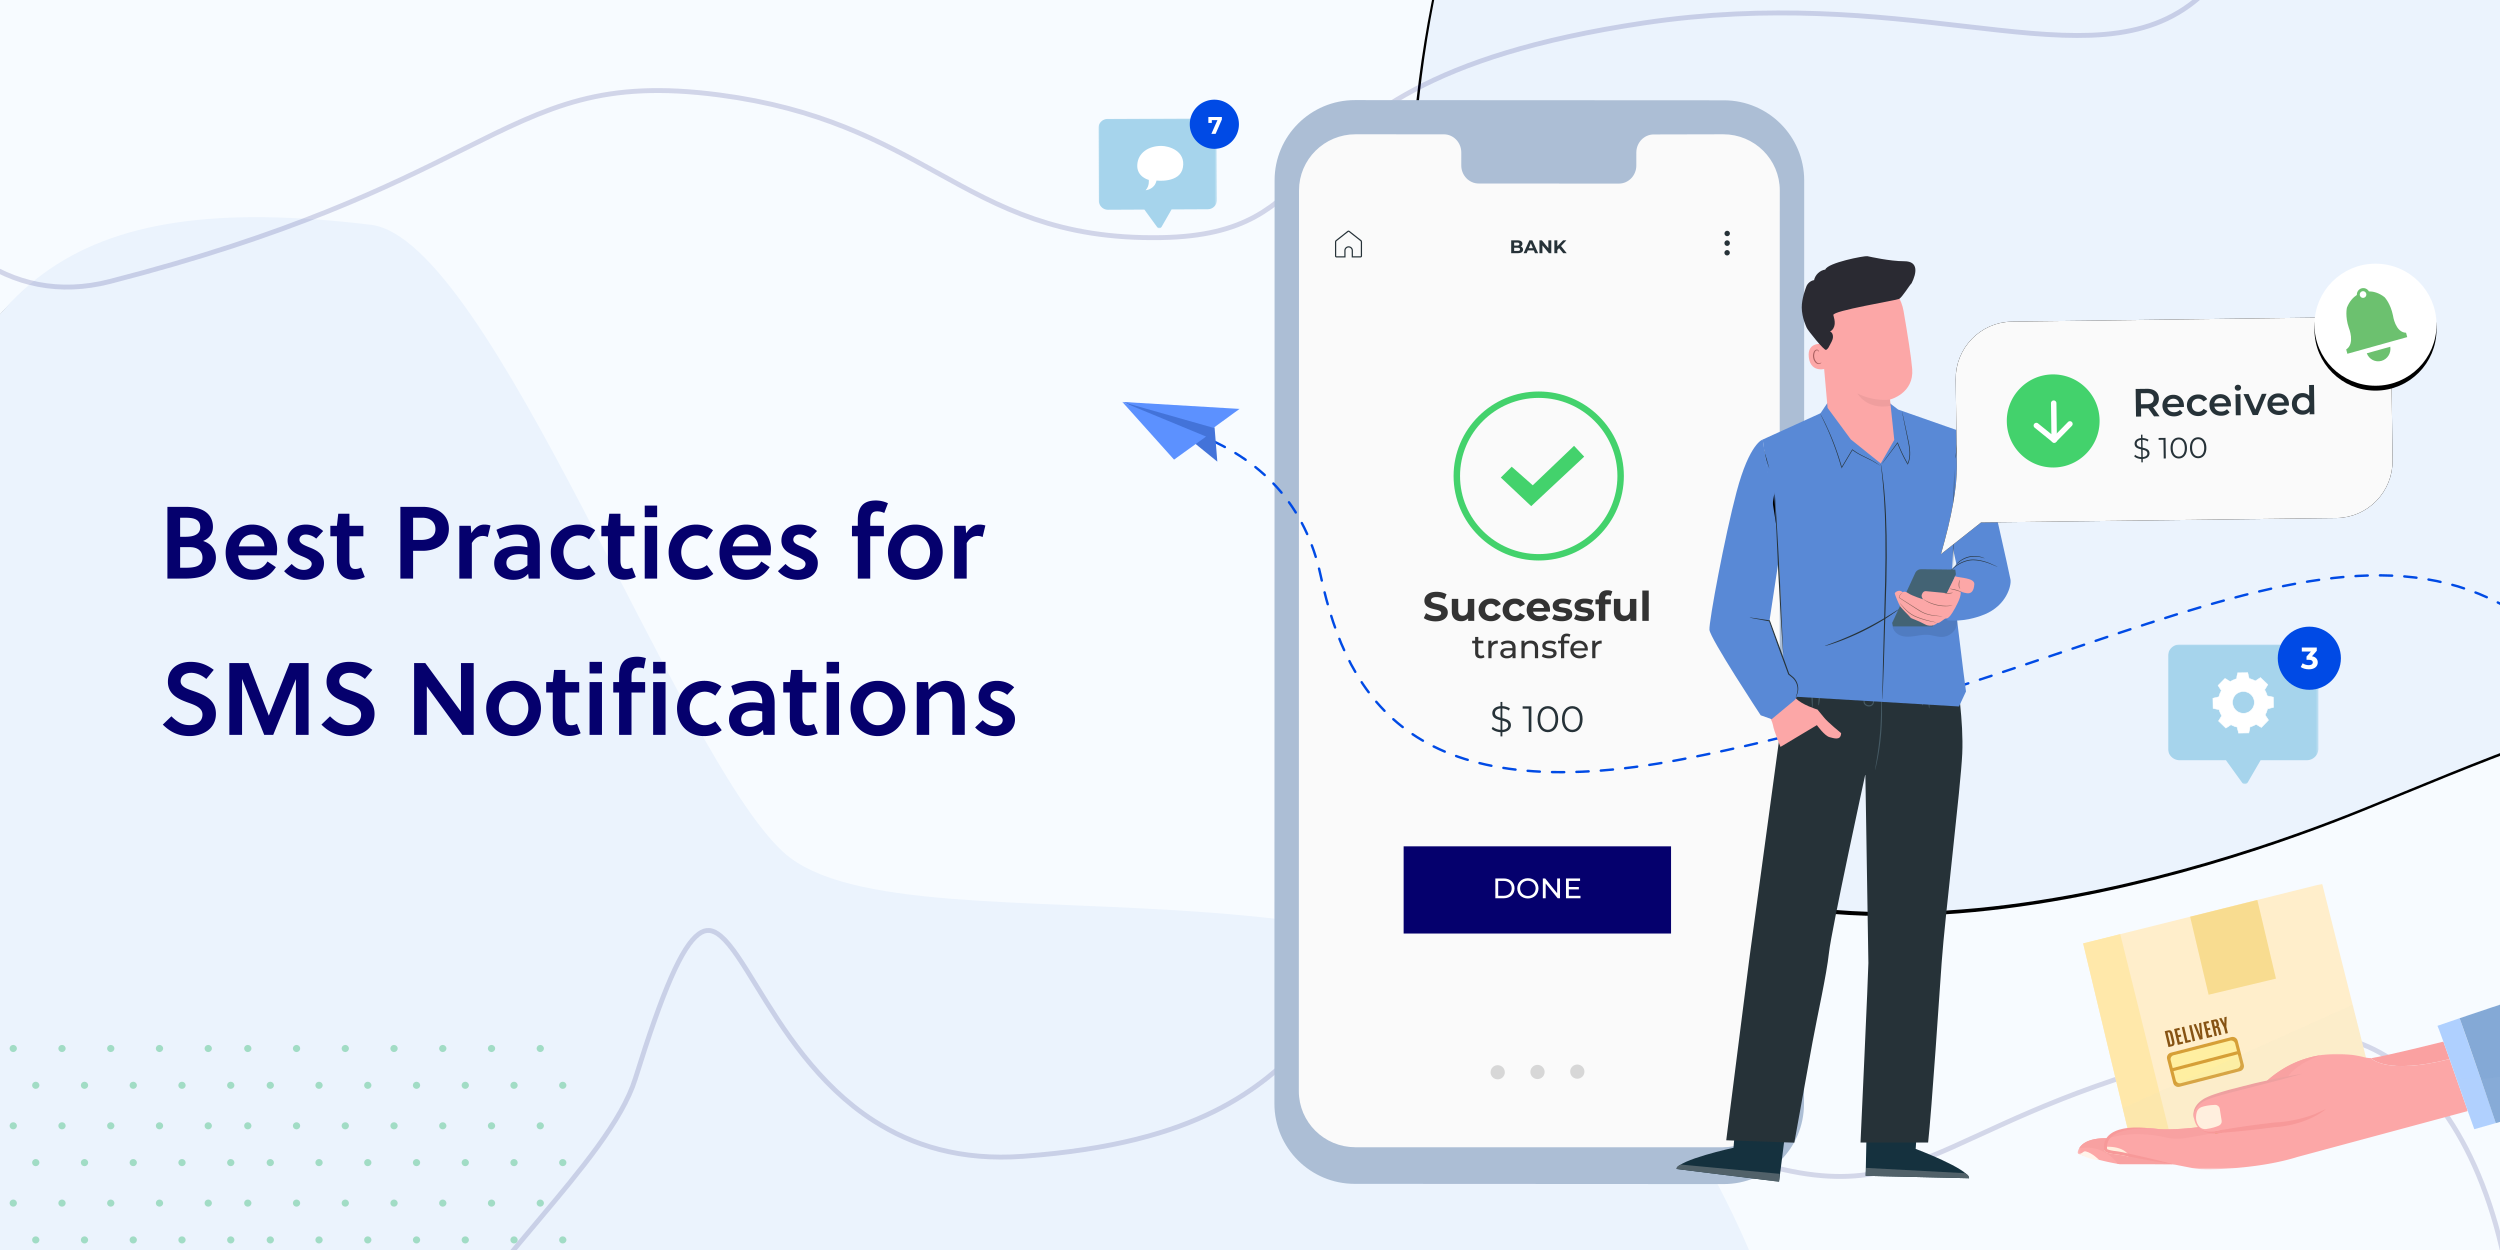 <svg xmlns="http://www.w3.org/2000/svg" xmlns:xlink="http://www.w3.org/1999/xlink" width="1024" height="512" xmlns:v="https://vecta.io/nano"><style><![CDATA[.B{fill:#fff}.C{fill:#263238}.D{fill:#000}.E{fill:#fca7a7}.F{fill:#5989d6}]]></style><defs><path d="M1545.848-197.892c33.922 396.124 402.452 422.631 387.867 536.117-20.254 157.588-188.021 313.342-247.346 328.239-142.081 35.677-257.33-141.261-287.566-191.653-46.624-77.706-121.18-218.56-256.868-206.523S825.034 388.225 701.034 372.225s160.579-177.181-79.421-255.181 890.312-711.06 924.234-314.937z" id="A"/><filter x="-1.6%" y="-2.0%" width="103.3%" height="104.4%" id="B"><feOffset dy="2" in="SourceAlpha"/><feGaussianBlur stdDeviation="7"/><feColorMatrix values="0 0 0 0 0.872   0 0 0 0 0.903   0 0 0 0 0.942  0 0 0 1 0"/></filter><path d="M514.471 512.394c-118.028-46.578-183.577 306.924-277.051 330.23-137.987 34.404-359.692-292.009-397.656-376.498-46.234-102.895-35.962-159.625 73.493-223.167 42.902-24.906 231.146 98.235 289.636 103.543 69.766 6.331 221.37-190.099 362.1-132.623 303.883 124.11 20.021 326.354-50.522 298.515z" id="C"/><filter x="-2.5%" y="-3.1%" width="105.0%" height="106.9%" id="D"><feOffset dy="2" in="SourceAlpha"/><feGaussianBlur stdDeviation="7"/><feColorMatrix values="0 0 0 0 0.872   0 0 0 0 0.903   0 0 0 0 0.942  0 0 0 1 0"/></filter><filter id="E"><feColorMatrix in="SourceGraphic" values="0 0 0 0 0.318 0 0 0 0 0.169 0 0 0 0 0.831 0 0 0 1 0"/></filter><path id="F" d="M0 0h48.524v45.004H0z"/><path id="G" d="M0 0h46.085v34.477H0z"/><path d="M29.076 1.747c-12.886.17-23.192 10.79-23.022 23.717l.466 35.377C6.633 69.458 4.459 81.512 0 97l16.425-12.991 145.548-1.815c12.886-.17 23.194-10.79 23.025-23.717l-.466-35.377C184.36 10.172 173.778-.168 160.894.002L29.076 1.747z" id="H"/><filter x="-12.2%" y="-23.2%" width="124.3%" height="146.4%" id="I"><feOffset in="SourceAlpha"/><feGaussianBlur stdDeviation="7.5"/><feColorMatrix values="0 0 0 0 0.732   0 0 0 0 0.813   0 0 0 0 0.9  0 0 0 1 0"/></filter><circle id="J" cx="25" cy="25" r="25"/><filter x="-50.0%" y="-46.0%" width="200.0%" height="200.0%" id="K"><feOffset dy="2" in="SourceAlpha"/><feGaussianBlur stdDeviation="8"/><feColorMatrix values="0 0 0 0 0.669   0 0 0 0 0.749   0 0 0 0 0.849  0 0 0 1 0"/></filter><path id="L" d="M0 0h61.642v57.222H0z"/><path id="M" d="M0 0h119.603v106.982H0z"/><path id="N" d="M0 0h159.811v47.324H0z"/><path id="O" d="M637.112 294.566c0-2.807-1.27-4.351-3.114-4.351s-3.115 1.544-3.115 4.351 1.27 4.351 3.115 4.351 3.114-1.545 3.114-4.351m-7.331 0c0-3.346 1.768-5.341 4.218-5.341s4.232 1.994 4.232 5.341-1.784 5.341-4.232 5.341-4.218-1.994-4.218-5.341"/></defs><g fill="none" fill-rule="evenodd"><path fill="#fdfffd" d="M-3.261 0h1047.469l8.531 514-1056-.369z"/><path fill="#f7fbff" d="M0 0h1024v512H0z"/><g transform="matrix(-.799 -.602 -.602 .799 2371.882 793.62)"><use filter="url(#B)" xlink:href="#A" class="D"/><use fill="#ebf3fd" xlink:href="#A"/></g><g transform="matrix(.799 .602 -.602 .799 367.491 -49.832)"><use filter="url(#D)" xlink:href="#C" class="D"/><use fill="#ebf3fd" xlink:href="#C"/></g><g stroke-width="2" stroke="#05006d"><path d="M218.857 364.332c10.908-2.881 26.102-3.71 46.666-1.995 19.562 1.632 61.761 18.436 112 38.405 73.385 29.169 163.855 65.108 226.223 70.895 42.103 3.907 74.526-17.347 112.376-42.268 44.96-29.603 97.655-64.326 183.935-67.175 43.977-1.452 75.798 11.87 97.536 33.8 25.696 25.922 37.298 63.817 38.357 103.358 1.352 50.472-14.477 103.662-40.318 138.252-11.945 15.989-26.027 28.001-41.553 33.867-14.118 5.334-29.423 5.566-45.369-.909-58.199-23.634-89.067-45.823-112.174-62.432-27.608-19.845-44.254-31.755-82.626-28.912-31.347 2.322-51.431 12.74-69.709 23.019l-1.164.656-2.316 1.309-5.072 2.857-1.264.704c-18.951 10.519-37.819 19.181-68.1 15.918-27.517-2.965-36.35-15.536-47.626-31.48-14.969-21.166-34.097-48.263-104.759-67.443-24.721-6.71-45.366-4.314-62.723 2.575-25.638 10.176-44.09 30.195-57.876 45.183-7.189 7.815-13.074 14.252-18.062 17.069-1.825 1.03-3.513 1.566-5.098 1.401-1.439-.151-2.766-.897-4.024-2.285-5.738-6.325-9.943-24.883-14.146-63.087-1.956-17.786-14.813-41.007-27.82-64.416-17.118-30.809-34.727-62.029-26.62-81.247 3.022-7.163 9.711-12.552 21.327-15.619z" opacity=".146" transform="matrix(.982 .191 .191 -.982 -87.612 909.881)"/><path d="M745.647-323.484c54.802-1.483 96.447 17.875 126.759 49.499 35.717 37.264 55.708 91.511 63.022 148.69C944.82-51.87 933.307 26.415 907.18 79.93c-12.291 25.175-27.808 44.863-45.931 55.906-16.517 10.064-35.196 12.907-55.523 6.141-72.831-24.244-111.461-47.006-140.377-64.044-34.447-20.297-55.209-32.499-103.097-29.591-41.64 2.529-67.36 14.441-91.385 25.577-26.631 12.345-51.16 23.737-93.347 20.011-34.525-3.05-45.635-15.956-59.79-32.363-18.701-21.677-42.6-49.434-130.882-69.077-51.571-11.474-94.96-9.514-130.758-7.89-39.626 1.797-69.917 3.292-91.579-14.878-17.472-14.656-29.264-42.07-35.981-92.127-4.784-35.65 9.546-99.918 60.642-143.368 34.679-29.489 86.291-49.365 160.326-44.303 24.311 1.662 51.368 16.591 83.684 34.361 47.699 26.228 106.762 58.682 185.073 64.639 52.118 3.965 83.558-17.408 120.589-42.658 44.839-30.575 97.955-66.802 206.803-69.748z" opacity=".156" transform="matrix(-.998 -.07 -.07 .998 859.073 29.999)"/></g><g filter="url(#E)" opacity=".318"><g transform="translate(-36 428)" fill="#03a94a"><path d="M10.706 110.073c.824 0 1.491.656 1.491 1.463S11.53 113 10.706 113s-1.491-.656-1.491-1.463.668-1.463 1.491-1.463zm19.967 0c.824 0 1.491.656 1.491 1.463S31.497 113 30.673 113s-1.491-.656-1.491-1.463.668-1.463 1.491-1.463zm19.968 0c.823 0 1.491.656 1.491 1.463S51.464 113 50.641 113s-1.491-.656-1.491-1.463.667-1.463 1.491-1.463zm19.967 0c.823 0 1.491.656 1.491 1.463S71.431 113 70.608 113s-1.491-.656-1.491-1.463.667-1.463 1.491-1.463zm19.967 0c.823 0 1.491.656 1.491 1.463S91.398 113 90.575 113s-1.491-.656-1.491-1.463.667-1.463 1.491-1.463zm19.967 0c.823 0 1.491.656 1.491 1.463s-.668 1.463-1.491 1.463-1.491-.656-1.491-1.463.668-1.463 1.491-1.463zm19.967 0c.823 0 1.491.656 1.491 1.463s-.668 1.463-1.491 1.463-1.491-.656-1.491-1.463.668-1.463 1.491-1.463zM1.491 94.994c.823 0 1.491.656 1.491 1.463s-.668 1.463-1.491 1.463S0 97.266 0 96.457s.668-1.463 1.491-1.463zm19.967 0c.823 0 1.491.656 1.491 1.463s-.668 1.463-1.491 1.463-1.491-.655-1.491-1.463.668-1.463 1.491-1.463zm19.967 0c.824 0 1.491.656 1.491 1.463s-.667 1.463-1.491 1.463-1.491-.655-1.491-1.463.668-1.463 1.491-1.463zm19.967 0c.824 0 1.491.656 1.491 1.463s-.667 1.463-1.491 1.463-1.491-.655-1.491-1.463.668-1.463 1.491-1.463zm19.967 0c.824 0 1.491.656 1.491 1.463s-.667 1.463-1.491 1.463-1.491-.655-1.491-1.463.668-1.463 1.491-1.463zm19.968 0c.823 0 1.491.656 1.491 1.463s-.668 1.463-1.491 1.463-1.491-.655-1.491-1.463.667-1.463 1.491-1.463zm19.967 0c.823 0 1.491.656 1.491 1.463s-.668 1.463-1.491 1.463-1.491-.655-1.491-1.463.667-1.463 1.491-1.463zM10.706 78.408c.824 0 1.491.656 1.491 1.463s-.667 1.463-1.491 1.463-1.491-.655-1.491-1.463.668-1.463 1.491-1.463zm19.967 0c.824 0 1.491.656 1.491 1.463s-.667 1.463-1.491 1.463-1.491-.655-1.491-1.463.668-1.463 1.491-1.463zm19.968 0c.823 0 1.491.656 1.491 1.463s-.668 1.463-1.491 1.463-1.491-.655-1.491-1.463.667-1.463 1.491-1.463zm19.967 0c.823 0 1.491.656 1.491 1.463s-.668 1.463-1.491 1.463-1.491-.655-1.491-1.463.667-1.463 1.491-1.463zm19.967 0c.823 0 1.491.656 1.491 1.463s-.668 1.463-1.491 1.463-1.491-.655-1.491-1.463.667-1.463 1.491-1.463zm19.967 0c.823 0 1.491.656 1.491 1.463s-.668 1.463-1.491 1.463-1.491-.655-1.491-1.463.668-1.463 1.491-1.463zm19.967 0c.823 0 1.491.656 1.491 1.463s-.668 1.463-1.491 1.463-1.491-.655-1.491-1.463.668-1.463 1.491-1.463zM1.491 63.33c.823 0 1.491.656 1.491 1.463s-.668 1.463-1.491 1.463S0 65.601 0 64.793.668 63.33 1.491 63.33zm19.967 0c.823 0 1.491.656 1.491 1.463s-.668 1.463-1.491 1.463-1.491-.656-1.491-1.463.668-1.463 1.491-1.463zm19.967 0c.824 0 1.491.656 1.491 1.463s-.667 1.463-1.491 1.463-1.491-.656-1.491-1.463.668-1.463 1.491-1.463zm19.967 0c.824 0 1.491.656 1.491 1.463s-.667 1.463-1.491 1.463-1.491-.656-1.491-1.463.668-1.463 1.491-1.463zm19.967 0c.824 0 1.491.656 1.491 1.463s-.667 1.463-1.491 1.463-1.491-.656-1.491-1.463.668-1.463 1.491-1.463zm19.968 0c.823 0 1.491.656 1.491 1.463s-.668 1.463-1.491 1.463-1.491-.656-1.491-1.463.667-1.463 1.491-1.463zm19.967 0c.823 0 1.491.656 1.491 1.463s-.668 1.463-1.491 1.463-1.491-.656-1.491-1.463.667-1.463 1.491-1.463zM50.641 46.743c.823 0 1.491.656 1.491 1.463s-.668 1.463-1.491 1.463-1.491-.656-1.491-1.463.667-1.463 1.491-1.463zm19.967 0c.823 0 1.491.656 1.491 1.463s-.668 1.463-1.491 1.463-1.491-.656-1.491-1.463.667-1.463 1.491-1.463zm19.967 0c.823 0 1.491.656 1.491 1.463s-.668 1.463-1.491 1.463-1.491-.656-1.491-1.463.667-1.463 1.491-1.463zm-79.869 0c.824 0 1.491.656 1.491 1.463s-.667 1.463-1.491 1.463-1.491-.656-1.491-1.463.668-1.463 1.491-1.463zm19.967 0c.824 0 1.491.656 1.491 1.463s-.667 1.463-1.491 1.463-1.491-.656-1.491-1.463.668-1.463 1.491-1.463zm79.869 0c.823 0 1.491.656 1.491 1.463s-.668 1.463-1.491 1.463-1.491-.656-1.491-1.463.668-1.463 1.491-1.463zm19.967 0c.823 0 1.491.656 1.491 1.463s-.668 1.463-1.491 1.463-1.491-.656-1.491-1.463.668-1.463 1.491-1.463zm-9.215-15.078c.823 0 1.491.655 1.491 1.463s-.668 1.463-1.491 1.463-1.491-.656-1.491-1.463.667-1.463 1.491-1.463zm-119.803 0c.823 0 1.491.655 1.491 1.463s-.668 1.463-1.491 1.463S0 33.937 0 33.129s.668-1.463 1.491-1.463zm39.934 0c.824 0 1.491.655 1.491 1.463s-.667 1.463-1.491 1.463-1.491-.656-1.491-1.463.668-1.463 1.491-1.463zm39.934 0c.824 0 1.491.655 1.491 1.463s-.667 1.463-1.491 1.463-1.491-.656-1.491-1.463.668-1.463 1.491-1.463zm-59.901 0c.823 0 1.491.655 1.491 1.463s-.668 1.463-1.491 1.463-1.491-.656-1.491-1.463.668-1.463 1.491-1.463zm79.869 0c.823 0 1.491.655 1.491 1.463s-.668 1.463-1.491 1.463-1.491-.656-1.491-1.463.667-1.463 1.491-1.463zm-39.935 0c.824 0 1.491.655 1.491 1.463s-.667 1.463-1.491 1.463-1.491-.656-1.491-1.463.668-1.463 1.491-1.463zM10.706 15.079c.824 0 1.491.655 1.491 1.463s-.667 1.463-1.491 1.463-1.491-.656-1.491-1.463.668-1.463 1.491-1.463zm19.967 0c.824 0 1.491.655 1.491 1.463s-.667 1.463-1.491 1.463-1.491-.656-1.491-1.463.668-1.463 1.491-1.463zm19.968 0c.823 0 1.491.655 1.491 1.463s-.668 1.463-1.491 1.463-1.491-.656-1.491-1.463.667-1.463 1.491-1.463zm19.967 0c.823 0 1.491.655 1.491 1.463s-.668 1.463-1.491 1.463-1.491-.656-1.491-1.463.667-1.463 1.491-1.463zm19.967 0c.823 0 1.491.655 1.491 1.463s-.668 1.463-1.491 1.463-1.491-.656-1.491-1.463.667-1.463 1.491-1.463zm19.967 0c.823 0 1.491.655 1.491 1.463s-.668 1.463-1.491 1.463-1.491-.656-1.491-1.463.668-1.463 1.491-1.463zm19.967 0c.823 0 1.491.655 1.491 1.463s-.668 1.463-1.491 1.463-1.491-.656-1.491-1.463.668-1.463 1.491-1.463zM1.491 0c.823 0 1.491.656 1.491 1.463s-.668 1.463-1.491 1.463S0 2.271 0 1.463.668 0 1.491 0zm19.967 0c.823 0 1.491.656 1.491 1.463s-.668 1.463-1.491 1.463-1.491-.656-1.491-1.463S20.635 0 21.458 0zm19.967 0c.824 0 1.491.656 1.491 1.463s-.667 1.463-1.491 1.463-1.491-.656-1.491-1.463S40.602 0 41.425 0zm19.967 0c.824 0 1.491.656 1.491 1.463s-.667 1.463-1.491 1.463-1.491-.656-1.491-1.463S60.569 0 61.392 0zm19.967 0c.824 0 1.491.656 1.491 1.463s-.667 1.463-1.491 1.463-1.491-.656-1.491-1.463S80.536 0 81.359 0zm19.968 0c.823 0 1.491.656 1.491 1.463s-.668 1.463-1.491 1.463-1.491-.656-1.491-1.463S100.503 0 101.327 0zm19.967 0c.823 0 1.491.656 1.491 1.463s-.668 1.463-1.491 1.463-1.491-.656-1.491-1.463S120.47 0 121.294 0z"/><path d="M146.706 110.073c.824 0 1.491.656 1.491 1.463S147.53 113 146.706 113s-1.491-.656-1.491-1.463.668-1.463 1.491-1.463zm19.967 0c.824 0 1.491.656 1.491 1.463s-.667 1.463-1.491 1.463-1.491-.656-1.491-1.463.668-1.463 1.491-1.463zm19.968 0c.823 0 1.491.656 1.491 1.463s-.668 1.463-1.491 1.463-1.491-.656-1.491-1.463.667-1.463 1.491-1.463zm19.967 0c.823 0 1.491.656 1.491 1.463s-.668 1.463-1.491 1.463-1.491-.656-1.491-1.463.667-1.463 1.491-1.463zm19.967 0c.823 0 1.491.656 1.491 1.463s-.668 1.463-1.491 1.463-1.491-.656-1.491-1.463.667-1.463 1.491-1.463zm19.967 0c.823 0 1.491.656 1.491 1.463s-.668 1.463-1.491 1.463-1.491-.656-1.491-1.463.668-1.463 1.491-1.463zm19.967 0c.823 0 1.491.656 1.491 1.463s-.668 1.463-1.491 1.463-1.491-.656-1.491-1.463.668-1.463 1.491-1.463zM137.491 94.994c.823 0 1.491.656 1.491 1.463s-.668 1.463-1.491 1.463S136 97.266 136 96.457s.668-1.463 1.491-1.463zm19.967 0c.823 0 1.491.656 1.491 1.463s-.668 1.463-1.491 1.463-1.491-.655-1.491-1.463.668-1.463 1.491-1.463zm19.967 0c.824 0 1.491.656 1.491 1.463s-.667 1.463-1.491 1.463-1.491-.655-1.491-1.463.668-1.463 1.491-1.463zm19.967 0c.824 0 1.491.656 1.491 1.463s-.667 1.463-1.491 1.463-1.491-.655-1.491-1.463.668-1.463 1.491-1.463zm19.967 0c.824 0 1.491.656 1.491 1.463s-.667 1.463-1.491 1.463-1.491-.655-1.491-1.463.668-1.463 1.491-1.463zm19.968 0c.823 0 1.491.656 1.491 1.463s-.668 1.463-1.491 1.463-1.491-.655-1.491-1.463.667-1.463 1.491-1.463zm19.967 0c.823 0 1.491.656 1.491 1.463s-.668 1.463-1.491 1.463-1.491-.655-1.491-1.463.667-1.463 1.491-1.463zM146.706 78.408c.824 0 1.491.656 1.491 1.463s-.667 1.463-1.491 1.463-1.491-.655-1.491-1.463.668-1.463 1.491-1.463zm19.967 0c.824 0 1.491.656 1.491 1.463s-.667 1.463-1.491 1.463-1.491-.655-1.491-1.463.668-1.463 1.491-1.463zm19.968 0c.823 0 1.491.656 1.491 1.463s-.668 1.463-1.491 1.463-1.491-.655-1.491-1.463.667-1.463 1.491-1.463zm19.967 0c.823 0 1.491.656 1.491 1.463s-.668 1.463-1.491 1.463-1.491-.655-1.491-1.463.667-1.463 1.491-1.463zm19.967 0c.823 0 1.491.656 1.491 1.463s-.668 1.463-1.491 1.463-1.491-.655-1.491-1.463.667-1.463 1.491-1.463zm19.967 0c.823 0 1.491.656 1.491 1.463s-.668 1.463-1.491 1.463-1.491-.655-1.491-1.463.668-1.463 1.491-1.463zm19.967 0c.823 0 1.491.656 1.491 1.463s-.668 1.463-1.491 1.463-1.491-.655-1.491-1.463.668-1.463 1.491-1.463zM137.491 63.33c.823 0 1.491.656 1.491 1.463s-.668 1.463-1.491 1.463S136 65.601 136 64.793s.668-1.463 1.491-1.463zm19.967 0c.823 0 1.491.656 1.491 1.463s-.668 1.463-1.491 1.463-1.491-.656-1.491-1.463.668-1.463 1.491-1.463zm19.967 0c.824 0 1.491.656 1.491 1.463s-.667 1.463-1.491 1.463-1.491-.656-1.491-1.463.668-1.463 1.491-1.463zm19.967 0c.824 0 1.491.656 1.491 1.463s-.667 1.463-1.491 1.463-1.491-.656-1.491-1.463.668-1.463 1.491-1.463zm19.967 0c.824 0 1.491.656 1.491 1.463s-.667 1.463-1.491 1.463-1.491-.656-1.491-1.463.668-1.463 1.491-1.463zm19.968 0c.823 0 1.491.656 1.491 1.463s-.668 1.463-1.491 1.463-1.491-.656-1.491-1.463.667-1.463 1.491-1.463zm19.967 0c.823 0 1.491.656 1.491 1.463s-.668 1.463-1.491 1.463-1.491-.656-1.491-1.463.667-1.463 1.491-1.463zm-70.653-16.586c.823 0 1.491.656 1.491 1.463s-.668 1.463-1.491 1.463-1.491-.656-1.491-1.463.667-1.463 1.491-1.463zm19.967 0c.823 0 1.491.656 1.491 1.463s-.668 1.463-1.491 1.463-1.491-.656-1.491-1.463.667-1.463 1.491-1.463zm19.967 0c.823 0 1.491.656 1.491 1.463s-.668 1.463-1.491 1.463-1.491-.656-1.491-1.463.667-1.463 1.491-1.463zm-79.869 0c.824 0 1.491.656 1.491 1.463s-.667 1.463-1.491 1.463-1.491-.656-1.491-1.463.668-1.463 1.491-1.463zm19.967 0c.824 0 1.491.656 1.491 1.463s-.667 1.463-1.491 1.463-1.491-.656-1.491-1.463.668-1.463 1.491-1.463zm79.869 0c.823 0 1.491.656 1.491 1.463s-.668 1.463-1.491 1.463-1.491-.656-1.491-1.463.668-1.463 1.491-1.463zm19.967 0c.823 0 1.491.656 1.491 1.463s-.668 1.463-1.491 1.463-1.491-.656-1.491-1.463.668-1.463 1.491-1.463zm-9.215-15.078c.823 0 1.491.655 1.491 1.463s-.668 1.463-1.491 1.463-1.491-.656-1.491-1.463.667-1.463 1.491-1.463zm-119.803 0c.823 0 1.491.655 1.491 1.463s-.668 1.463-1.491 1.463S136 33.937 136 33.129s.668-1.463 1.491-1.463zm39.934 0c.824 0 1.491.655 1.491 1.463s-.667 1.463-1.491 1.463-1.491-.656-1.491-1.463.668-1.463 1.491-1.463zm39.934 0c.824 0 1.491.655 1.491 1.463s-.667 1.463-1.491 1.463-1.491-.656-1.491-1.463.668-1.463 1.491-1.463zm-59.901 0c.823 0 1.491.655 1.491 1.463s-.668 1.463-1.491 1.463-1.491-.656-1.491-1.463.668-1.463 1.491-1.463zm79.869 0c.823 0 1.491.655 1.491 1.463s-.668 1.463-1.491 1.463-1.491-.656-1.491-1.463.667-1.463 1.491-1.463zm-39.935 0c.824 0 1.491.655 1.491 1.463s-.667 1.463-1.491 1.463-1.491-.656-1.491-1.463.668-1.463 1.491-1.463zm-50.686-16.586c.824 0 1.491.655 1.491 1.463s-.667 1.463-1.491 1.463-1.491-.656-1.491-1.463.668-1.463 1.491-1.463zm19.967 0c.824 0 1.491.655 1.491 1.463s-.667 1.463-1.491 1.463-1.491-.656-1.491-1.463.668-1.463 1.491-1.463zm19.968 0c.823 0 1.491.655 1.491 1.463s-.668 1.463-1.491 1.463-1.491-.656-1.491-1.463.667-1.463 1.491-1.463zm19.967 0c.823 0 1.491.655 1.491 1.463s-.668 1.463-1.491 1.463-1.491-.656-1.491-1.463.667-1.463 1.491-1.463zm19.967 0c.823 0 1.491.655 1.491 1.463s-.668 1.463-1.491 1.463-1.491-.656-1.491-1.463.667-1.463 1.491-1.463zm19.967 0c.823 0 1.491.655 1.491 1.463s-.668 1.463-1.491 1.463-1.491-.656-1.491-1.463.668-1.463 1.491-1.463zm19.967 0c.823 0 1.491.655 1.491 1.463s-.668 1.463-1.491 1.463-1.491-.656-1.491-1.463.668-1.463 1.491-1.463zM137.491 0c.823 0 1.491.656 1.491 1.463s-.668 1.463-1.491 1.463S136 2.271 136 1.463 136.668 0 137.491 0zm19.967 0c.823 0 1.491.656 1.491 1.463s-.668 1.463-1.491 1.463-1.491-.656-1.491-1.463S156.635 0 157.458 0zm19.967 0c.824 0 1.491.656 1.491 1.463s-.667 1.463-1.491 1.463-1.491-.656-1.491-1.463S176.602 0 177.425 0zm19.967 0c.824 0 1.491.656 1.491 1.463s-.667 1.463-1.491 1.463-1.491-.656-1.491-1.463S196.569 0 197.392 0zm19.967 0c.824 0 1.491.656 1.491 1.463s-.667 1.463-1.491 1.463-1.491-.656-1.491-1.463S216.536 0 217.359 0zm19.968 0c.823 0 1.491.656 1.491 1.463s-.668 1.463-1.491 1.463-1.491-.656-1.491-1.463S236.503 0 237.327 0zm19.967 0c.823 0 1.491.656 1.491 1.463s-.668 1.463-1.491 1.463-1.491-.656-1.491-1.463S256.47 0 257.294 0z"/></g></g><path d="M554.894 484.911c-18.172-.009-32.898-14.723-32.894-32.867l.074-378.19c.004-18.153 14.75-32.864 32.932-32.854l151.099.088c18.172.012 32.897 14.725 32.894 32.867l-.075 378.191c-.004 18.154-14.75 32.866-32.932 32.854l-151.098-.089z" fill="#acbed5"/><path d="M677.393 55.071c-3.948-.003-7.152 3.319-7.152 7.416l-.003 5.301c.001 4.097-3.202 7.419-7.15 7.416l-57.401-.034c-3.949-.001-7.15-3.325-7.15-7.423l.003-5.302c0-4.099-3.201-7.423-7.152-7.424l-10.356-.007L555.257 55c-12.801-.008-23.182 10.289-23.185 22.994L532 446.907c-.003 12.7 10.364 22.997 23.158 23.005h150.584c12.801.005 23.181-10.292 23.185-22.997L729 78c0-12.698-10.364-22.995-23.158-23l-28.449.071z" fill="#fafafa"/><path d="M616.371 439.178c.013 1.595-1.279 2.899-2.886 2.913s-2.92-1.271-2.934-2.866a2.9 2.9 0 0 1 2.886-2.913c1.607-.012 2.92 1.271 2.934 2.866m16.304-.134a2.91 2.91 0 1 1-5.82.047c-.015-1.596 1.278-2.9 2.885-2.913s2.922 1.269 2.935 2.866m16.305-.134a2.9 2.9 0 1 1-5.82.047c-.013-1.595 1.278-2.899 2.885-2.912s2.922 1.269 2.935 2.865" fill="#d7d7d7"/><path d="M630.264 162.978c-17.772 0-32.23 14.35-32.23 31.991s14.458 31.99 32.23 31.99 32.229-14.35 32.229-31.99-14.457-31.991-32.229-31.991m0 66.606c-19.23 0-34.876-15.528-34.876-34.615s15.646-34.616 34.876-34.616 34.874 15.529 34.874 34.616-15.644 34.615-34.874 34.615m-15.536-33.983l4.469-4.436 8.62 7.605 16.918-16.161 4.15 4.436-21.707 20.28z" fill="#43d26c"/><path d="M605.512 260.891v1.562h2.062v1.063h-2.062v3.864c0 .768.407 1.199 1.126 1.199.38 0 .746-.122 1.017-.337l.407.929c-.393.336-.991.498-1.573.498-1.452 0-2.279-.796-2.279-2.234v-3.917h-1.221v-1.063h1.221v-1.562h1.301zm12.186 1.494c1.967 0 3.078.944 3.078 2.895v4.307h-1.234v-.943c-.434.647-1.234 1.024-2.36 1.024-1.627 0-2.659-.863-2.659-2.101 0-1.143.746-2.087 2.889-2.087h2.062v-.255c0-1.09-.638-1.724-1.926-1.724-.854 0-1.722.297-2.279.768l-.542-.969c.746-.593 1.817-.916 2.971-.916zm29.127.001c2.075 0 3.554 1.481 3.554 3.675 0 .108-.015.269-.028.39h-5.832c.163 1.252 1.18 2.087 2.604 2.087.84 0 1.546-.282 2.075-.861l.718.834c-.651.755-1.64 1.158-2.834 1.158-2.319 0-3.865-1.52-3.865-3.648 0-2.112 1.533-3.634 3.607-3.634zm-12.091-.001c.936 0 1.993.243 2.619.647l-.557 1.023c-.651-.417-1.37-.565-2.075-.565-1.14 0-1.696.416-1.696.982 0 1.683 4.558.309 4.558 3.083 0 1.293-1.194 2.114-3.106 2.114-1.193 0-2.374-.365-2.971-.835l.542-1.023c.611.431 1.586.739 2.522.739 1.208 0 1.709-.362 1.709-.969 0-1.602-4.542-.215-4.542-3.055 0-1.279 1.152-2.141 2.996-2.141zm21.309.001v1.252c-.108-.013-.204-.013-.299-.013-1.395 0-2.263.847-2.263 2.409v3.554h-1.303v-7.135h1.247v1.199c.46-.835 1.357-1.266 2.618-1.266zm-14.274-2.868c.557 0 1.099.135 1.464.417l-.393.983a1.69 1.69 0 0 0-1.003-.337c-.774 0-1.168.432-1.168 1.252v.62h2.09v1.063h-2.062v6.07h-1.301v-6.07h-1.222v-1.063h1.222v-.633c0-1.386.84-2.303 2.373-2.303zm-14.745 2.868c1.75 0 2.984.996 2.984 3.096v4.107h-1.301v-3.958c0-1.399-.706-2.086-1.94-2.086-1.383 0-2.278.821-2.278 2.368v3.676h-1.303v-7.135h1.249v1.078c.529-.727 1.451-1.145 2.59-1.145zm-13.527 0v1.252c-.108-.013-.204-.013-.299-.013-1.397 0-2.264.847-2.264 2.409v3.554h-1.301v-7.135h1.247v1.199c.462-.835 1.356-1.266 2.618-1.266zm5.978 4.025h-2.008c-1.288 0-1.655.499-1.655 1.104 0 .713.598 1.158 1.587 1.158.976 0 1.75-.445 2.075-1.266v-.996zm27.351-2.935c-1.247 0-2.169.835-2.305 2.047h4.611c-.135-1.197-1.045-2.047-2.305-2.047zm-58.412-21.081c1.484 0 3.002.352 4.1 1.038l-.844 2.06c-1.096-.62-2.227-.922-3.274-.922-1.619 0-2.245.604-2.245 1.34 0 2.16 6.867.67 6.867 4.973 0 1.96-1.636 3.634-5.01 3.634-1.873 0-3.763-.553-4.809-1.356l.928-2.043c.996.719 2.48 1.222 3.897 1.222 1.62 0 2.279-.536 2.279-1.256 0-2.194-6.867-.685-6.867-5.04 0-1.993 1.619-3.651 4.977-3.651zm51.784 2.78c1.247 0 2.631.285 3.492.786l-.878 1.859c-.893-.501-1.787-.67-2.614-.67-1.182 0-1.689.368-1.689.838 0 1.54 5.485.05 5.485 3.601 0 1.674-1.57 2.863-4.285 2.863-1.536 0-3.088-.419-3.932-.971l.877-1.876c.811.52 2.042.87 3.156.87 1.216 0 1.671-.318 1.671-.821 0-1.473-5.484.034-5.484-3.567 0-1.708 1.553-2.913 4.202-2.913zm-29.511 0c1.907 0 3.408.821 4.066 2.293l-2.042 1.088c-.488-.853-1.214-1.238-2.041-1.238-1.332 0-2.378.92-2.378 2.494s1.046 2.496 2.378 2.496c.827 0 1.553-.369 2.041-1.239l2.042 1.105c-.657 1.44-2.159 2.278-4.066 2.278-2.952 0-5.062-1.926-5.062-4.64s2.11-4.638 5.062-4.638zm9.855 0c1.907 0 3.408.821 4.066 2.293l-2.041 1.088c-.489-.853-1.216-1.238-2.042-1.238-1.333 0-2.378.92-2.378 2.494s1.045 2.496 2.378 2.496c.827 0 1.553-.369 2.042-1.239l2.041 1.105c-.657 1.44-2.159 2.278-4.066 2.278-2.952 0-5.062-1.926-5.062-4.64s2.11-4.638 5.062-4.638zm28.617 0c1.247 0 2.631.285 3.492.786l-.878 1.859c-.893-.501-1.787-.67-2.614-.67-1.182 0-1.689.368-1.689.838 0 1.54 5.485.05 5.485 3.601 0 1.674-1.57 2.863-4.285 2.863-1.536 0-3.088-.419-3.932-.971l.878-1.876c.808.52 2.041.87 3.155.87 1.216 0 1.671-.318 1.671-.821 0-1.473-5.484.034-5.484-3.567 0-1.708 1.553-2.913 4.202-2.913zm14.527.134v4.705c0 1.507.676 2.178 1.84 2.178 1.214 0 2.092-.771 2.092-2.429v-4.454h2.631v9.01h-2.497v-1.073c-.69.788-1.704 1.206-2.817 1.206-2.278 0-3.881-1.273-3.881-4.053v-5.091h2.632zm-33.509-.134c2.665 0 4.723 1.775 4.723 4.672 0 .201-.033.486-.05.704h-6.866c.253 1.121 1.214 1.808 2.598 1.808.962 0 1.653-.285 2.276-.87l1.402 1.507c-.845.954-2.11 1.457-3.746 1.457-3.139 0-5.179-1.96-5.179-4.64 0-2.697 2.075-4.638 4.842-4.638zm-32.885.134v4.705c0 1.507.675 2.178 1.838 2.178 1.216 0 2.092-.771 2.092-2.429v-4.454h2.632v9.01h-2.497v-1.073c-.692.788-1.704 1.206-2.819 1.206-2.278 0-3.879-1.273-3.879-4.053v-5.091h2.632zm78.036-3.417v12.426h-2.631v-12.426h2.631zm-16.922-.133c.741 0 1.517.15 2.006.486l-.69 1.892c-.287-.201-.659-.318-1.063-.318-.776 0-1.198.419-1.198 1.306v.385h2.329v2.01h-2.262v6.799h-2.631v-6.799h-1.401v-2.01h1.401v-.402c0-2.027 1.247-3.349 3.509-3.349zm-28.211 5.392c-1.198 0-2.058.721-2.245 1.876h4.471c-.185-1.14-1.046-1.876-2.226-1.876z" fill="#333"/><g class="C"><path d="M617.768 297.102c0-1.185-1.103-1.591-2.403-1.906v3.751c1.663-.119 2.403-.885 2.403-1.845m-3.16-3.151v-3.752c-1.557.137-2.251.931-2.251 1.876 0 1.141 1.012 1.56 2.251 1.876m.757 5.942v1.724h-.757v-1.709c-1.481-.075-2.871-.616-3.612-1.365l.438-.856c.696.676 1.905 1.187 3.174 1.26V295c-1.663-.404-3.356-.915-3.356-2.895 0-1.44 1.044-2.686 3.356-2.866v-1.726h.757v1.712c1.134.045 2.267.374 3.069.929l-.378.886a5.62 5.62 0 0 0-2.69-.87v3.975c1.708.406 3.506.886 3.506 2.896 0 1.455-1.103 2.715-3.506 2.851m11.892-10.577v10.503h-1.089v-9.543h-2.493v-.96z"/><use xlink:href="#O"/><use xlink:href="#O" x="10.005"/></g><path fill="#05006d" d="M574.928 346.658H684.46v35.722H574.928z"/><path d="M615.869 366.92c2.021 0 3.319-1.23 3.319-3.05s-1.298-3.051-3.319-3.051h-2.209v6.101h2.209zm-3.377-7.11h3.447c2.629 0 4.418 1.648 4.418 4.061s-1.788 4.059-4.418 4.059h-3.447v-8.12zm16.504 4.059c0-1.799-1.356-3.121-3.168-3.121-1.833 0-3.189 1.322-3.189 3.121s1.356 3.119 3.189 3.119c1.812 0 3.168-1.322 3.168-3.119m-7.525 0c0-2.379 1.845-4.152 4.357-4.152 2.489 0 4.336 1.763 4.336 4.152s-1.846 4.151-4.336 4.151c-2.512 0-4.357-1.774-4.357-4.151m17.509-4.06v8.12h-.959l-4.908-6.055v6.055h-1.167v-8.12h.956l4.908 6.055v-6.055zm8.384 7.111v1.01h-5.936v-8.12h5.772v1.01h-4.603v2.493h4.1v.986h-4.1v2.622z" class="B"/><path d="M637.883 98.441v2.456l2.345-2.456h1.364l-2.196 2.345 2.323 2.914h-1.43l-1.696-2.066-.71.736v1.33h-1.219v-5.259h1.219zm-16.314.001c1.324 0 2.005.547 2.005 1.367a1.26 1.26 0 0 1-.704 1.157c.59.188.969.638.969 1.3 0 .91-.727 1.435-2.119 1.435h-2.741v-5.258h2.588zm6.072 0l2.369 5.258h-1.287l-.47-1.126h-2.46l-.468 1.126h-1.257l2.361-5.258h1.212zm3.93 0l2.633 3.193v-3.193h1.21v5.258h-1.007l-2.64-3.191v3.191h-1.212v-5.258h1.014zm-9.941 3.042h-1.431v1.3h1.431c.636 0 .976-.196.976-.646 0-.444-.34-.654-.976-.654zm5.398-1.849l-.84 2.014h1.68l-.84-2.014zm-5.609-.277H620.2v1.239h1.219c.598 0 .923-.21.923-.624s-.325-.616-.923-.616zm87.146-3.72c-.003.607-.5 1.096-1.111 1.094a1.1 1.1 0 0 1-1.102-1.101c.003-.607.5-1.096 1.111-1.094a1.1 1.1 0 0 1 1.102 1.101m-.016 3.95a1.106 1.106 0 1 1-2.211-.008 1.106 1.106 0 1 1 2.211.008m-.014 3.949c-.003.607-.5 1.096-1.111 1.094a1.1 1.1 0 0 1-1.102-1.101c.003-.607.5-1.096 1.111-1.094s1.104.496 1.102 1.101" class="C"/><path d="M557.36 98.53l-4.721-3.726c-.157-.124-.413-.124-.57 0l-4.721 3.726c-.157.124-.285.389-.285.589v5.73c0 .2.163.364.362.364h1.696 1.358.405v-2.57c0-.839.677-1.52 1.512-1.52s1.512.68 1.512 1.52v2.571h.319 1.358 1.695c.199 0 .362-.164.362-.364v-5.73a.85.85 0 0 0-.285-.589z" stroke="#263238" stroke-width=".5"/><path d="M75.626 237c2.646 0 5.502-.252 7.728-1.176 3.108-1.302 5.082-3.99 5.082-7.392 0-3.276-1.932-5.796-5.25-6.846 2.772-1.134 4.032-3.276 4.032-5.796 0-2.646-1.092-4.872-3.318-6.342-2.142-1.386-5.082-1.848-7.896-1.848H68.57V237h7.056zm.294-17.136h-2.142v-7.812h1.512c2.142 0 4.032.084 5.292.924.882.588 1.428 1.47 1.428 3.066 0 2.604-2.226 3.822-6.09 3.822zm-.378 12.684h-1.764v-8.442h3.948c3.402 0 5.208 1.722 5.208 4.368 0 1.722-.756 2.73-1.974 3.318-1.428.672-3.36.756-5.418.756zm27.762 4.956c4.494 0 7.308-1.68 9.702-5.208l-3.444-2.31c-1.344 2.268-3.15 3.36-5.964 3.36-3.528 0-5.712-2.646-6.048-5.88h15.75c.126-.798.21-1.764.21-2.562 0-5.796-4.326-10.038-10.206-10.038-6.132 0-10.878 4.956-10.878 11.466 0 6.426 4.2 11.172 10.878 11.172zm4.998-13.692H97.844c.672-2.772 2.478-4.872 5.586-4.872 2.688 0 4.746 2.058 4.872 4.872zm16.254 13.692c4.2 0 8.148-2.1 8.148-6.888 0-3.99-3.528-5.46-6.3-6.552-1.932-.798-3.738-1.554-3.738-3.024 0-1.302 1.092-2.1 2.562-2.1 1.596 0 3.234.756 4.284 1.68l2.856-3.108c-1.89-1.764-4.452-2.646-7.14-2.646-3.822 0-7.434 2.142-7.434 6.552 0 3.864 3.276 5.334 5.838 6.384 1.932.798 4.032 1.638 4.032 3.15 0 1.722-1.68 2.478-3.234 2.478-1.932 0-3.402-.882-4.956-2.436l-3.108 2.94c2.1 2.31 4.998 3.57 8.19 3.57zm20.16-.042c1.596 0 3.444-.42 4.704-1.134l-1.512-3.864c-.714.378-1.47.588-2.394.588-1.596 0-2.184-.966-2.352-2.646-.034-.538-.04-.968-.042-1.441v-9.311h5.712v-4.284h-5.712v-4.956h-4.578l-.546 4.956h-2.688v4.284h2.688v9.702c0 1.428.126 2.856.546 3.99.84 2.478 2.94 4.116 6.174 4.116zm24.486-.462v-11.382h3.906c4.956 0 10.752-2.394 10.752-9.03 0-6.594-5.838-8.988-10.752-8.988h-9.114V237h5.208zm2.94-15.834h-2.94v-9.114h3.78c3.192 0 5.376 1.764 5.376 4.662 0 3.276-2.646 4.452-6.216 4.452zM193.268 237v-14.574c1.05-1.848 2.604-2.898 4.452-2.898.798 0 1.428.126 2.058.462l1.134-4.746c-.798-.252-1.596-.378-2.604-.378-2.226 0-3.948 1.47-5.25 3.57l-.252-3.066h-4.662V237h5.124zm16.926.504c2.478 0 4.578-.672 6.132-2.52l.252 2.016h4.536v-13.062c0-5.628-2.646-9.072-8.778-9.072-3.108 0-6.426.882-8.988 2.142l1.386 3.822c1.848-.966 4.242-1.89 6.678-1.89 3.318 0 4.62 1.764 4.62 4.704v.504c-1.596-.336-2.94-.462-4.074-.462-4.578 0-9.534 1.68-9.534 7.056 0 4.536 3.738 6.762 7.77 6.762zm.924-3.78c-1.974 0-3.696-.966-3.696-3.15 0-2.814 2.898-3.57 5.292-3.57.966 0 2.016.126 3.318.42v4.158c-1.47 1.26-3.024 2.142-4.914 2.142zm25.494 3.78c2.898 0 5.418-.798 7.308-2.436l-2.646-3.612a6.64 6.64 0 0 1-4.326 1.596c-3.36 0-6.174-2.856-6.174-6.888 0-3.78 2.688-6.846 6.216-6.846 1.596 0 3.066.588 4.284 1.638l2.52-3.78c-1.932-1.47-4.326-2.31-6.972-2.31-6.51 0-11.214 4.998-11.214 11.298 0 6.762 4.704 11.34 11.004 11.34zm19.11-.042c1.596 0 3.444-.42 4.704-1.134l-1.512-3.864c-.714.378-1.47.588-2.394.588-1.596 0-2.184-.966-2.352-2.646-.034-.538-.04-.968-.042-1.441v-9.311h5.712v-4.284h-5.712v-4.956h-4.578l-.546 4.956h-2.688v4.284h2.688v9.702c0 1.428.126 2.856.546 3.99.84 2.478 2.94 4.116 6.174 4.116zm13.44-25.62v-4.746h-5.082v4.746h5.082zm0 25.158v-21.63h-5.082V237h5.082zm15.708.504c2.898 0 5.418-.798 7.308-2.436l-2.646-3.612a6.64 6.64 0 0 1-4.326 1.596c-3.36 0-6.174-2.856-6.174-6.888 0-3.78 2.688-6.846 6.216-6.846 1.596 0 3.066.588 4.284 1.638l2.52-3.78c-1.932-1.47-4.326-2.31-6.972-2.31-6.51 0-11.214 4.998-11.214 11.298 0 6.762 4.704 11.34 11.004 11.34zm20.706 0c4.494 0 7.308-1.68 9.702-5.208l-3.444-2.31c-1.344 2.268-3.15 3.36-5.964 3.36-3.528 0-5.712-2.646-6.048-5.88h15.75c.126-.798.21-1.764.21-2.562 0-5.796-4.326-10.038-10.206-10.038-6.132 0-10.878 4.956-10.878 11.466 0 6.426 4.2 11.172 10.878 11.172zm4.998-13.692h-10.458c.672-2.772 2.478-4.872 5.586-4.872 2.688 0 4.746 2.058 4.872 4.872zm16.254 13.692c4.2 0 8.148-2.1 8.148-6.888 0-3.99-3.528-5.46-6.3-6.552-1.932-.798-3.738-1.554-3.738-3.024 0-1.302 1.092-2.1 2.562-2.1 1.596 0 3.234.756 4.284 1.68l2.856-3.108c-1.89-1.764-4.452-2.646-7.14-2.646-3.822 0-7.434 2.142-7.434 6.552 0 3.864 3.276 5.334 5.838 6.384 1.932.798 4.032 1.638 4.032 3.15 0 1.722-1.68 2.478-3.234 2.478-1.932 0-3.402-.882-4.956-2.436l-3.108 2.94c2.1 2.31 4.998 3.57 8.19 3.57zm29.61-.504v-17.346h5.586v-4.284h-5.586v-1.932c0-1.428.126-2.604.798-3.276.42-.462 1.05-.714 2.058-.714 1.134 0 2.016.252 2.898.672l1.512-3.99a11.55 11.55 0 0 0-4.914-1.134c-2.94 0-4.83.84-5.964 2.352-1.05 1.386-1.47 3.318-1.47 5.712v2.31h-2.394v4.284h2.394V237h5.082zm18.48.504c6.468 0 11.214-4.998 11.214-11.34 0-6.3-4.746-11.298-11.214-11.298s-11.214 4.998-11.214 11.298c0 6.342 4.746 11.34 11.214 11.34zm0-4.452c-3.528 0-6.048-3.066-6.048-6.888 0-3.78 2.52-6.846 6.048-6.846s6.048 3.066 6.048 6.846c0 3.822-2.52 6.888-6.048 6.888zM395.96 237v-14.574c1.05-1.848 2.604-2.898 4.452-2.898.798 0 1.428.126 2.058.462l1.134-4.746c-.798-.252-1.596-.378-2.604-.378-2.226 0-3.948 1.47-5.25 3.57l-.252-3.066h-4.662V237h5.124zM77.684 301.504c4.872 0 10.752-2.646 10.752-9.114 0-5.922-4.872-7.854-9.198-9.324-2.352-.798-5.25-1.722-5.25-4.032 0-2.226 1.932-3.444 4.368-3.444 2.268 0 4.62 1.176 6.132 2.52l3.066-3.738c-2.856-2.142-5.838-3.276-9.492-3.276-4.83 0-9.282 2.604-9.282 8.19 0 5.082 4.158 7.014 8.106 8.442l.242.086h0l.481.173c2.795 1.01 5.325 2.105 5.325 4.697 0 3.066-2.604 4.326-5.208 4.326-3.024 0-4.956-1.134-7.518-3.612L66.68 296.8c3.192 3.15 6.552 4.704 11.004 4.704zM99.146 301v-22.932L108.218 301h3.696l9.282-22.848V301h5.208v-29.4h-7.77l-8.526 21.546-8.316-21.546h-7.854V301h5.208zm43.512.504c4.872 0 10.752-2.646 10.752-9.114 0-5.922-4.872-7.854-9.198-9.324-2.352-.798-5.25-1.722-5.25-4.032 0-2.226 1.932-3.444 4.368-3.444 2.268 0 4.62 1.176 6.132 2.52l3.066-3.738c-2.856-2.142-5.838-3.276-9.492-3.276-4.83 0-9.282 2.604-9.282 8.19 0 5.082 4.158 7.014 8.106 8.442l.242.086h0l.481.173c2.795 1.01 5.325 2.105 5.325 4.697 0 3.066-2.604 4.326-5.208 4.326-3.024 0-4.956-1.134-7.518-3.612l-3.528 3.402c3.192 3.15 6.552 4.704 11.004 4.704zM174.83 301v-19.866L189.362 301h4.662v-29.4h-5.208v19.908L174.2 271.6h-4.578V301h5.208zm35.532.504c6.468 0 11.214-4.998 11.214-11.34 0-6.3-4.746-11.298-11.214-11.298s-11.214 4.998-11.214 11.298c0 6.342 4.746 11.34 11.214 11.34zm0-4.452c-3.528 0-6.048-3.066-6.048-6.888 0-3.78 2.52-6.846 6.048-6.846s6.048 3.066 6.048 6.846c0 3.822-2.52 6.888-6.048 6.888zm22.764 4.41c1.596 0 3.444-.42 4.704-1.134l-1.512-3.864c-.714.378-1.47.588-2.394.588-1.596 0-2.184-.966-2.352-2.646-.034-.538-.04-.968-.042-1.441v-9.311h5.712v-4.284h-5.712v-4.956h-4.578l-.546 4.956h-2.688v4.284h2.688v9.702c0 1.428.126 2.856.546 3.99.84 2.478 2.94 4.116 6.174 4.116zm13.44-25.62v-4.746h-5.082v4.746h5.082zm0 25.158v-21.63h-5.082V301h5.082zm12.096 0v-17.346h5.586v-4.284h-5.586v-1.932c0-1.428.126-2.604.798-3.276.42-.462 1.05-.714 2.058-.714.84 0 1.554.126 2.226.378l.798-4.242a11.3 11.3 0 0 0-3.528-.588c-2.94 0-4.83.84-5.964 2.352-1.05 1.386-1.47 3.318-1.47 5.712v2.31h-2.394v4.284h2.394V301h5.082zm13.944-25.158v-4.746h-5.082v4.746h5.082zm0 25.158v-21.63h-5.082V301h5.082zm15.708.504c2.898 0 5.418-.798 7.308-2.436l-2.646-3.612a6.64 6.64 0 0 1-4.326 1.596c-3.36 0-6.174-2.856-6.174-6.888 0-3.78 2.688-6.846 6.216-6.846 1.596 0 3.066.588 4.284 1.638l2.52-3.78c-1.932-1.47-4.326-2.31-6.972-2.31-6.51 0-11.214 4.998-11.214 11.298 0 6.762 4.704 11.34 11.004 11.34zm18.06 0c2.478 0 4.578-.672 6.132-2.52l.252 2.016h4.536v-13.062c0-5.628-2.646-9.072-8.778-9.072-3.108 0-6.426.882-8.988 2.142l1.386 3.822c1.848-.966 4.242-1.89 6.678-1.89 3.318 0 4.62 1.764 4.62 4.704v.504c-1.596-.336-2.94-.462-4.074-.462-4.578 0-9.534 1.68-9.534 7.056 0 4.536 3.738 6.762 7.77 6.762zm.924-3.78c-1.974 0-3.696-.966-3.696-3.15 0-2.814 2.898-3.57 5.292-3.57.966 0 2.016.126 3.318.42v4.158c-1.47 1.26-3.024 2.142-4.914 2.142zm22.932 3.738c1.596 0 3.444-.42 4.704-1.134l-1.512-3.864c-.714.378-1.47.588-2.394.588-1.596 0-2.184-.966-2.352-2.646-.042-.672-.042-1.176-.042-1.806v-8.946h5.712v-4.284h-5.712v-4.956h-4.578l-.546 4.956h-2.688v4.284h2.688v9.702c0 1.428.126 2.856.546 3.99.84 2.478 2.94 4.116 6.174 4.116zm13.44-25.62v-4.746h-5.082v4.746h5.082zm0 25.158v-21.63h-5.082V301h5.082zm15.918.504c6.468 0 11.214-4.998 11.214-11.34 0-6.3-4.746-11.298-11.214-11.298s-11.214 4.998-11.214 11.298c0 6.342 4.746 11.34 11.214 11.34zm0-4.452c-3.528 0-6.048-3.066-6.048-6.888 0-3.78 2.52-6.846 6.048-6.846s6.048 3.066 6.048 6.846c0 3.822-2.52 6.888-6.048 6.888zm21 3.948v-14.364c1.26-2.016 3.36-3.318 5.376-3.318 1.554 0 2.646.546 3.276 1.638.798 1.344.84 3.36.84 5.166V301h5.082v-11.256c0-3.15-.336-6.006-1.932-8.106-1.344-1.722-3.36-2.772-5.964-2.772s-5.166 1.218-6.888 3.696l-.252-3.192h-4.62V301h5.082zm27.006.504c4.2 0 8.148-2.1 8.148-6.888 0-3.99-3.528-5.46-6.3-6.552-1.932-.798-3.738-1.554-3.738-3.024 0-1.302 1.092-2.1 2.562-2.1 1.596 0 3.234.756 4.284 1.68l2.856-3.108c-1.89-1.764-4.452-2.646-7.14-2.646-3.822 0-7.434 2.142-7.434 6.552 0 3.864 3.276 5.334 5.838 6.384l.416.172c1.806.75 3.616 1.574 3.616 2.978 0 1.722-1.68 2.478-3.234 2.478-1.932 0-3.402-.882-4.956-2.436l-3.108 2.94c2.1 2.31 4.998 3.57 8.19 3.57z" fill="#05006d" fill-rule="nonzero"/><g transform="translate(449.924 40.832)"><g transform="translate(0 7.666)"><mask id="P" class="B"><use xlink:href="#F"/></mask><path d="M3.737.217A3.76 3.76 0 0 0 0 3.994l.157 29.692a3.76 3.76 0 0 0 3.778 3.737l14.873-.079 5.279 7.235c.443.606 1.362.555 1.736-.097l4.128-7.197 14.835-.078a3.76 3.76 0 0 0 3.738-3.777l-.158-29.692A3.76 3.76 0 0 0 44.589 0L3.737.217z" fill="#a6d4ec" mask="url(#P)"/></g><path d="M20.622 32.863s.361 2.456-1.305 4.228c0 0 3.673-.248 4.466-3.957 0 0 9.661 1.151 10.813-5.346 1.219-6.879-5.853-8.863-8.862-8.857-5.269.012-9.593 2.872-9.832 7.81s4.72 6.122 4.72 6.122" class="B"/><path d="M57.54 10.014a10.07 10.07 0 0 1-10.014 10.121 10.07 10.07 0 0 1-10.121-10.014A10.07 10.07 0 0 1 47.419 0 10.07 10.07 0 0 1 57.54 10.014" fill="#004ae5"/><path d="M50.556 7.08v1.036l-2.566 5.875h-1.739l2.479-5.608h-2.291v1.126h-1.422V7.08z" class="B"/></g><path d="M488 177c29.129 10.57 46.796 30.236 53 59 11 51 39 96 148 75 186.473-35.926 290-128 370-35" stroke="#004ae5" stroke-linecap="round" stroke-dasharray="5"/><g transform="matrix(-.999 -.052 -.052 .999 507.73 167.112)"><path d="M9.787 8.655L7.962 22.407l9.768-7.134L47.627 0 24.502 2.117s-11.78 2.862-12.418 3.439-2.297 3.099-2.297 3.099" fill="#4373d9"/><g fill="#5c91ff"><path d="M0 .374L48.08.022 10.24 8.678z"/><path d="M25.696 22.512L13.098 12.393 48.08.023z"/></g></g><g transform="translate(686.663 104.919)"><path d="M78.184 344.522l-.674 32.173 42.349.997c-.147-3.829-21.854-12.022-21.854-12.022l1.327-20.596-21.148-.552z" fill="#15313e"/><path d="M77.51 376.695l.202-3.24 40.527 2.167s1.866.82 1.62 2.07l-42.349-.997z" fill="#516169"/><g class="C"><path d="M98.449 360.757c-.092.176-1.033-.115-2.204-.068-1.172.025-2.091.375-2.194.204-.117-.144.791-.846 2.17-.884 1.379-.048 2.333.598 2.228.748m-.884-4.772c0 .081-.82.183-2.12-.061a9.81 9.81 0 0 1-2.202-.696c-.397-.178-.802-.389-1.202-.639-.192-.124-.42-.249-.628-.487-.224-.209-.34-.73-.068-1.041.225-.303.613-.427.918-.426.313-.003.564.063.793.122.469.12.906.278 1.307.459a7.54 7.54 0 0 1 1.924 1.259c.96.883 1.276 1.621 1.205 1.657-.096.063-.558-.56-1.539-1.293-.49-.366-1.117-.746-1.866-1.052-.375-.152-.779-.284-1.208-.384-.445-.122-.827-.134-.947.053-.044.07-.05.098.041.224.094.117.273.234.461.356a11.38 11.38 0 0 0 1.105.632c.73.363 1.429.617 2.031.791 1.205.348 2.002.421 1.995.526"/><path d="M97.288 356.259c-.074.028-.466-.682-.509-1.949a6.21 6.21 0 0 1 .348-2.189 6.41 6.41 0 0 1 .572-1.204c.259-.389.575-.912 1.38-.979a.99.99 0 0 1 .871.579c.133.274.154.508.198.74.066.47.044.928-.034 1.35a4.5 4.5 0 0 1-.961 2.049c-.854 1.018-1.723 1.231-1.739 1.165-.066-.1.664-.46 1.324-1.442a4.48 4.48 0 0 0 .72-1.868c.052-.369.056-.763-.008-1.159-.056-.427-.215-.774-.385-.735-.21-.007-.577.304-.758.64a6.42 6.42 0 0 0-.555 1.074 6.88 6.88 0 0 0-.463 1.991c-.089 1.172.112 1.91-.001 1.937"/></g><g transform="translate(.001 344.642)"><mask id="Q" class="B"><use xlink:href="#G"/></mask><path d="M46.085 2.553l-4.046 31.924L0 29.259c.707-3.766 23.379-8.689 23.379-8.689L25.084 0l21.001 2.553z" fill="#15313e" mask="url(#Q)"/></g><path d="M42.04 379.119l.274-3.234-40.408-3.793s-1.966.537-1.905 1.809l42.039 5.218z" fill="#516169"/><g class="C"><path d="M23.661 360.287c.065.187 1.039.036 2.19.255 1.157.196 2.014.677 2.141.523.136-.125-.658-.953-2.018-1.192-1.357-.249-2.395.249-2.313.414m1.574-4.592c-.012.08.785.301 2.107.251.658-.025 1.442-.131 2.28-.366.419-.118.85-.269 1.283-.457.208-.094.452-.184.692-.389.252-.175.444-.673.219-1.021-.178-.332-.543-.511-.845-.555a2.88 2.88 0 0 0-.802.005 7.93 7.93 0 0 0-1.361.261c-.844.247-1.551.602-2.087.964-1.079.734-1.5 1.417-1.434 1.463.086.076.634-.472 1.712-1.054a8.6 8.6 0 0 1 1.999-.768c.392-.094.812-.166 1.251-.202.459-.055.838-.011.929.19.033.077.035.106-.073.217-.11.103-.304.191-.509.284a11.08 11.08 0 0 1-1.185.463 12.06 12.06 0 0 1-2.125.485c-1.242.168-2.041.124-2.051.229"/><path d="M25.468 356.006c.069.039.562-.606.789-1.854.11-.619.134-1.383-.023-2.215-.081-.415-.207-.845-.39-1.275-.198-.424-.436-.986-1.221-1.172-.414-.066-.797.198-.947.447-.171.251-.227.478-.305.702a4.28 4.28 0 0 0-.163 1.341c.03.862.311 1.611.65 2.168.696 1.131 1.525 1.469 1.549 1.406.082-.089-.589-.552-1.097-1.62-.251-.527-.448-1.204-.44-1.953a3.95 3.95 0 0 1 .178-1.146c.117-.414.326-.734.488-.67.209.023.527.385.658.743a6.53 6.53 0 0 1 .39 1.144c.177.751.208 1.453.167 2.037-.084 1.174-.39 1.873-.283 1.917"/><path d="M114.918 173.642l-69.824 2.232-15.111 110.989-9.583 75.276 27.887.978 7.445-41.119c2.037-11.116 5.75-27.425 6.757-36.708s14.904-73.17 14.904-73.17l1.235 77.404c.027 3.092-3.224 73.533-3.224 73.533h27.69c1.431-12.714 4.829-63.591 5.56-73.873 1.322-18.561 7.814-71.965 8.421-85.366s-2.157-30.176-2.157-30.176"/></g><path d="M55.692 184.783c-.133.004-.284-1.442-.339-3.229s.01-3.242.143-3.246.284 1.443.339 3.231-.009 3.24-.143 3.244m2.547-.754c-.133-.013-.126-1.248.016-2.76s.363-2.728.496-2.716.125 1.248-.017 2.761-.363 2.728-.495 2.715m42.611.004c-.133 0-.241-1.059-.241-2.365s.108-2.364.241-2.364.24 1.058.24 2.364-.107 2.365-.24 2.365m2.738 1.245c-.125.02-.415-1.339-.271-3.03.138-1.694.649-2.986.769-2.945.134.039-.156 1.349-.288 2.984l-.21 2.991m-22.243 25.179c-.032-.007.027-.439.162-1.215l.561-3.281c.457-2.773.997-6.617 1.344-10.888a134.63 134.63 0 0 0 .425-10.964l-.025-3.328c-.008-.787.003-1.222.036-1.224s.085.43.151 1.215.133 1.924.178 3.332c.094 2.817.061 6.717-.284 11.008s-.945 8.145-1.49 10.908c-.272 1.383-.517 2.498-.712 3.261s-.313 1.183-.346 1.176m-2.387-30.121c.02.085-.734-.007-1.396.778-.307.372-.572.955-.456 1.562.096.608.679 1.125 1.397 1.26s1.45-.128 1.763-.66c.33-.522.298-1.161.149-1.62-.327-.972-1.062-1.164-1.013-1.235.004-.023.185-.026.466.12s.637.468.865.994c.214.515.315 1.271-.088 1.974-.395.721-1.362 1.078-2.232.9-.874-.154-1.642-.841-1.744-1.656-.117-.802.254-1.468.641-1.868.406-.406.859-.579 1.17-.608s.482.038.478.059" fill="#455a64"/><path d="M118.609 178.308c-.248-.891-5.808-46.962-5.808-46.962l2.887-59.79-24.88-8.726-3.937-3.006-25.008.29-2.833 4.22-23.679 10.777 6.598 48.985 1.851 40.992 1.751 15.181 70.184 4.185 2.874-6.146z" class="F"/><path d="M114.791 147.579l-26.262 3.155c-.255 1.944 1.225 3.797 3.033 4.553s3.857.644 5.797.367 3.89-.704 5.843-.532c1.959.173 3.863.947 5.826.826 1.947-.12 3.814-1.176 4.919-2.781a6.56 6.56 0 0 0 .844-5.588" opacity=".101" class="D"/><path d="M115.688 71.556s5.823.815 9.225 11.018 11.393 47.274 11.903 49.825-1.705 10.692-10.583 14.335c-8.527 3.499-15.265 2.393-15.265 2.393v-18.768l3.741-4.082-1.465-6.619 2.444-48.102z" class="F"/><g class="C"><path d="M131.504 127.281c-.01.019-.322-.123-.889-.374l-2.424-.993c-1.038-.382-2.294-.784-3.725-1.059a16.76 16.76 0 0 0-2.264-.286 9.15 9.15 0 0 0-2.425.144c-3.294.673-5.925 2.524-7.263 4.248-.69.862-1.033 1.693-1.262 2.262l-.284.917c-.009-.001.002-.086.032-.247l.152-.702c.202-.588.527-1.45 1.211-2.346 1.332-1.793 3.994-3.706 7.364-4.396a9.33 9.33 0 0 1 2.491-.143 16.45 16.45 0 0 1 2.295.307 22.11 22.11 0 0 1 3.745 1.124l2.401 1.076.633.334c.143.08.216.126.212.134m-5.271-3.499c-.019.046-.702-.271-1.878-.51a10.58 10.58 0 0 0-4.625.092c-1.771.442-3.209 1.334-4.123 2.098-.924.765-1.378 1.367-1.416 1.335-.013-.011.087-.17.298-.437a8.6 8.6 0 0 1 .995-1.041c.897-.816 2.359-1.76 4.182-2.216s3.554-.312 4.73-.016a8.65 8.65 0 0 1 1.369.45c.312.137.475.23.468.245M83.345 85.807c-.004.005-.075-.04-.208-.13l-.581-.405-2.295-1.366-3.701-1.817c-1.427-.693-3.018-1.537-4.561-2.725l.179-.034-4.38 7.362-.158.265-.086-.298-.327-1.143a117.44 117.44 0 0 0-5.557-15.114l-2.076-4.422-.587-1.193-.147-.313c-.032-.071-.046-.108-.042-.11s.026.03.066.098l.171.301.632 1.17a96.48 96.48 0 0 1 2.156 4.391c1.734 3.748 3.886 9.055 5.641 15.118l.328 1.145-.243-.032 4.401-7.349.07-.117.108.084c1.516 1.18 3.086 2.03 4.502 2.736s2.675 1.306 3.68 1.869 1.766 1.067 2.27 1.431c.251.184.434.337.561.436s.188.157.184.162m9.065-22.186c.009-.002.048.141.114.415l.28 1.202.977 4.429 1.404 6.581c.243 1.245.462 2.565.523 3.954.052 1.382-.05 2.853-.569 4.25-.083.253-.205.491-.303.732l-.1.245-.137-.235c-1.775-3.045-3.142-6.059-4.135-8.711l.203.028-4.672 6.237-1.325 1.739-.357.453-.132.148c-.005-.003.03-.061.103-.17l.328-.473 1.274-1.778 4.593-6.294.126-.173.076.201c1.009 2.633 2.38 5.628 4.15 8.658l-.237.01.293-.709c.503-1.352.606-2.787.558-4.148-.056-1.366-.267-2.677-.502-3.917l-1.347-6.589-.894-4.447-.23-1.212-.062-.426"/><path d="M113.773 86.846c.073.001.022 9.132-.114 20.393l-.381 20.391c-.074-.001-.024-9.131.113-20.395l.382-20.389"/></g><path d="M61.916 62.152l9.506 12.906 12.272 9.859 5.534-9.634-.945-9-.791-7.548s9.868-2.467 9.081-12.487c-.38-4.838-1.972-14.736-3.519-23.678-1.662-9.618-10.43-16.346-20.15-15.461l-.966.087c-10.357 1.556-14.822 11.221-12.98 21.531l2.958 33.425" class="E"/><path d="M87.504 58.727s-6.278 1.09-13.385-2.521c0 0 3.739 6.922 13.644 5.112l-.259-2.591z" fill-opacity=".053" class="D"/><path d="M60.451 36.063c-.178-.058-7.062-1.408-6.221 5.414s7.517 4.57 7.505 4.374-1.284-9.788-1.284-9.788" class="E"/><path d="M59.331 43.523c-.032-.019-.108.098-.298.214-.184.114-.514.218-.886.128-.753-.175-1.502-1.245-1.686-2.47-.094-.619-.036-1.226.123-1.743.146-.525.427-.913.781-1.023a.61.61 0 0 1 .742.24c.115.179.088.321.126.328.021.015.132-.132.042-.407-.045-.132-.144-.283-.32-.394-.181-.114-.43-.152-.679-.093-.521.101-.935.643-1.111 1.211a4.07 4.07 0 0 0-.178 1.952c.213 1.369 1.075 2.569 2.097 2.732.496.066.878-.128 1.065-.314.191-.195.207-.352.182-.361" fill="#aa6060"/><path d="M93.337 2.081c-6 0-13.927-1.835-15.122-2.068S61.87 2.712 60.996 5.489c-2.224.322-4.155 2.132-4.619 4.331-1.423.249-2.679 1.299-3.177 2.657-.233.636-1.909 4.916-1.862 8.604.052 4.179 1.855 7.806 2.061 8.307.389.942 7.129 9.432 7.922 9.01s1.185-1.317 1.593-2.118c.465-.918 1.03-1.817 1.188-2.834s-.231-2.216-1.185-2.605c1.147-.498 1.8-1.772 1.913-3.017s-.22-2.482-.55-3.688c-.487-1.779 25.687-5.991 26.952-6.634 1.241-.63 4.106-5.421 5.106-6.421 2-4 3-9-3-9z" fill="#2a2a32"/><path d="M114.228 128.391l-13.983-.18c-.958-.01-1.848.5-2.323 1.333l-9.564 20.71.36 1.396h16.254l9.504-21.353-.248-1.906z" fill="#436374"/><path d="M114.103 131.136l-.518 1.167-2.832 5.729-8.482-.809c-1.152-.154-1.767 1.076-1.844 1.799s.614 1.552.614 1.552-4.533-1.43-6.07-2.506-2.305-.4-2.305-.4c-1.383-1.4-3.151.016-3.227.4s1.613 4.457 2.228 5.397 3.996 4.208 4.226 4.592 2.844 1.077 5.84 2.719c2.784 1.525 4.902-.27 5.189-.533.05.001.167-.005.421-.034.692-.077 2.535-1.844 2.996-1.788s.846-.056 1.768-1.077 3.381-5.357 4.058-7.662c.536-1.829.221-2.302.069-2.421.227.125 1.087.547 2.712.807 1.921.307 2.92-1.076 3.074-3.688s-5.766-2.553-7.917-3.244" class="E"/><path d="M113.11 143.082c.003.016-.17.057-.485.117s-.779.124-1.352.167a16.02 16.02 0 0 1-4.477-.325c-1.723-.376-3.204-1.002-4.21-1.558l-1.161-.711-.394-.308c.023-.035.613.36 1.632.871a18.19 18.19 0 0 0 4.183 1.476 17.79 17.79 0 0 0 4.418.388l1.846-.117m.135-5.241c.021.057-.729.35-1.71.391s-1.755-.178-1.738-.236c.012-.069.78.046 1.727 0l1.721-.155m3.477-.247c-.029.063-1.066-.376-2.399-.743l-2.44-.601c.004-.06 1.148-.006 2.502.374 1.356.373 2.364.917 2.337.97m-.674-4.934c.066.022-.198.821-.21 1.839.002.504.021.976.13 1.27.103.305.311.38.298.413-.004.013-.064.017-.157-.029a.7.7 0 0 1-.293-.316c-.169-.333-.21-.817-.213-1.342.013-1.067.391-1.863.445-1.835m-7.054 14.875c0 .008-.079.011-.228.008l-.65-.023-2.389-.189c-1.004-.119-2.206-.31-3.486-.731a11.61 11.61 0 0 1-1.938-.838c-.645-.35-1.279-.761-1.928-1.175l-7.199-4.648-.04-.026.005-.044c.109-.851.586-1.393.929-1.668a2.28 2.28 0 0 1 .436-.274c.107-.046.165-.065.168-.059.009.019-.221.105-.551.395-.317.284-.752.821-.832 1.621l-.034-.071 7.245 4.576 1.911 1.17c.631.349 1.27.622 1.897.836 1.256.425 2.442.631 3.438.771l2.374.263.647.067c.149.018.226.031.225.039m-2.477 2.496c-.003.015-.248-.008-.687-.076l-1.852-.347c-1.552-.347-3.69-.89-5.94-1.833-1.121-.481-2.131-1.089-2.948-1.764-.82-.669-1.476-1.361-2.005-1.956l-1.204-1.449-.405-.56c.013-.011.181.169.476.501l1.256 1.396c.541.577 1.204 1.25 2.018 1.9a12.73 12.73 0 0 0 2.906 1.716c2.223.931 4.351 1.501 5.884 1.887l1.83.419.671.166" fill="#7f5d55"/><g class="C"><path d="M38.106 87.098c-.07.022-.731-1.877-1.476-4.241l-1.219-4.322c.07-.022.731 1.876 1.475 4.242l1.22 4.321M115.47 74.41c.038.007-.021.488-.129 1.261l-.406 3.022-.35 3.03-.185 1.254c-.035-.002-.042-.487-.004-1.269l.273-3.048.486-3.021c.155-.767.28-1.236.315-1.229M84.353 181.515c-.009 0-.016-.085-.02-.25l-.003-.733.034-2.819.221-10.362.897-34.179c.32-13.349.15-25.439-.458-34.163-.271-4.365-.659-7.883-.912-10.315l-.335-2.797-.074-.729c-.014-.165-.017-.25-.008-.252s.029.081.06.244l.125.722.433 2.786c.314 2.428.76 5.946 1.078 10.314.703 8.733.932 20.845.611 34.201l-1.048 34.179-.388 10.357-.132 2.816-.047.732c-.013.164-.025.249-.034.248"/><path d="M91.055 144.676c.021.029-.353.325-1.044.835l-2.997 2.065c-2.567 1.69-6.222 3.871-10.427 5.958s-8.157 3.672-11.055 4.693c-1.45.512-2.632.897-3.458 1.135s-1.286.359-1.297.325.428-.217 1.232-.518l3.394-1.287a135.27 135.27 0 0 0 10.953-4.814 135.35 135.35 0 0 0 10.461-5.803l3.08-1.922c.725-.457 1.137-.697 1.158-.667"/></g><path d="M37.988 149.282c-2.567-1.361-5.161-2.732-7.964-3.502s-5.87-.898-8.558.207c-.299.123-.636.319-.658.642-.03.449.535.662.981.733 5.336.847 10.977 1.24 16.323 2.024m1.96-51.924a56.45 56.45 0 0 0 1.729 28.2l-1.729-28.2z" class="D"/><path d="M67.464 195.376s-5.473-4.445-7.059-6.465l-2.62-3.188s-6.555-1.964-8.965-4.735-6.369-6.773-6.369-6.773l-7.77 8.142s4.481 7.265 4.846 9.66 3.101 8.993 3.101 8.993l14.913-8.917s3.177 4.445 5.211 4.93c1.667.399 4.583 1.602 4.712-1.647" class="E"/><path d="M35.351 75.111s-5.376 1.367-10.703 21.405c-4.81 18.091-11.349 53.013-11.126 56.525s20.998 35.022 20.998 35.022l4.488 1.595 9.652-8.023s3.149-5.223 2.253-6.499-4.903-3.949-4.903-3.949l-7.898-21.801 4.384-28.895-7.145-45.38z" class="F"/><path d="M29.975 148.022c.004-.021.204-.008.581.036l1.641.219 5.949.907.116.018.043.114 4.523 12.323 3.398 9.469-.072-.1 1.869 1.583a6.6 6.6 0 0 1 1.28 1.85c.601 1.294.672 2.579.541 3.577-.141 1.01-.494 1.732-.681 2.224l-.342.746s.05-.285.207-.794c.148-.514.452-1.24.548-2.208a6.38 6.38 0 0 0-.615-3.382 6.28 6.28 0 0 0-1.237-1.714c-.529-.509-1.209-.993-1.858-1.525l-.05-.041-.022-.059-3.456-9.449-4.419-12.36.159.132-5.92-1.083-1.621-.328c-.372-.082-.566-.134-.562-.155m10.244-51.239c.144-.008 1.051 14.73 2.026 32.914l1.506 32.945c-.143.007-1.051-14.728-2.026-32.917l-1.506-32.942" class="C"/><g transform="translate(108.337 25.081)"><use filter="url(#I)" xlink:href="#H" class="D"/><use fill="#fafafa" xlink:href="#H"/><path d="M45.982 61.488c-4.978 0-9.677-1.913-13.252-5.408-3.637-3.551-5.676-8.313-5.743-13.406a18.96 18.96 0 0 1 5.388-13.555c3.542-3.65 8.287-5.697 13.363-5.764 5.018-.051 9.873 1.853 13.511 5.408s5.676 8.313 5.745 13.406v.002c.136 10.512-8.276 19.179-18.754 19.317h-.259" fill="#43d26c"/><g class="B"><path d="M46.392 51.334a1.11 1.11 0 0 1-.7-.248l-7.299-5.91c-.482-.387-.555-1.092-.167-1.573a1.11 1.11 0 0 1 1.568-.168l5.453 4.415-.167-12.696a1.12 1.12 0 0 1 1.099-1.134h.016c.611 0 1.106.492 1.115 1.105l.198 15.075a1.12 1.12 0 0 1-.627 1.023c-.156.074-.323.112-.488.112"/><path d="M46.392 51.334a1.11 1.11 0 0 1-.783-.322 1.12 1.12 0 0 1-.011-1.582l6.452-6.576c.43-.441 1.137-.443 1.577-.011s.444 1.141.013 1.582l-6.454 6.576a1.11 1.11 0 0 1-.794.333"/></g><path d="M84.337 31.039l-2.453.034.06 4.513 2.451-.031c1.84-.025 2.779-.879 2.763-2.303s-.984-2.238-2.821-2.213h0zm2.964 9.51l-2.351-3.287a3.91 3.91 0 0 1-.435.022l-2.547.034.042 3.3-2.096.027-.152-11.327 4.646-.06c2.968-.04 4.826 1.457 4.862 3.965.022 1.716-.832 2.989-2.357 3.609l2.647 3.685-2.259.031zm5.423-5.09l4.886-.065c-.176-1.242-1.137-2.088-2.46-2.072-1.307.018-2.248.873-2.426 2.137m6.791 1.255l-6.758.09c.259 1.258 1.318 2.054 2.817 2.034.97-.013 1.724-.331 2.326-.971l1.1 1.231c-.763.933-1.965 1.437-3.45 1.454-2.886.038-4.784-1.797-4.817-4.37s1.831-4.444 4.396-4.477c2.516-.034 4.378 1.705 4.414 4.408.002.163-.011.407-.027.602m1.243-.666c-.036-2.589 1.878-4.444 4.601-4.48 1.677-.022 3.026.656 3.704 1.958l-1.539.926a2.43 2.43 0 0 0-2.161-1.17c-1.483.02-2.596 1.072-2.571 2.739.022 1.683 1.162 2.687 2.645 2.667.854-.011 1.624-.394 2.13-1.226l1.559.886c-.642 1.305-1.974 2.05-3.651 2.072-2.723.036-4.683-1.783-4.717-4.372m11.223-.844l4.886-.065c-.176-1.244-1.137-2.088-2.46-2.072-1.307.018-2.248.873-2.426 2.137m6.791 1.255l-6.758.087c.259 1.26 1.318 2.056 2.819 2.036.968-.013 1.722-.331 2.324-.971l1.099 1.231c-.763.933-1.965 1.434-3.45 1.454-2.886.038-4.784-1.797-4.817-4.37s1.831-4.444 4.396-4.477c2.516-.034 4.378 1.705 4.414 4.408a7.4 7.4 0 0 1-.027.602m1.892-4.996l2.016-.027.116 8.642-2.016.027-.116-8.642zm-.308-2.634c-.011-.68.533-1.222 1.276-1.233s1.296.486 1.305 1.15c.009.712-.515 1.269-1.273 1.278-.743.011-1.298-.517-1.307-1.195h0zm13.029 2.465l-3.577 8.689-2.079.029-3.809-8.592 2.096-.029 2.761 6.375 2.674-6.447zm2.348 3.595l4.886-.065c-.176-1.242-1.137-2.088-2.46-2.072-1.307.018-2.248.873-2.426 2.137m6.791 1.255l-6.758.09c.259 1.258 1.318 2.054 2.817 2.034.97-.013 1.724-.331 2.326-.971l1.099 1.231c-.763.933-1.965 1.434-3.45 1.454-2.886.038-4.784-1.797-4.817-4.37s1.831-4.444 4.396-4.477c2.516-.034 4.378 1.705 4.414 4.408a7.4 7.4 0 0 1-.027.602m8.405-.761c-.022-1.651-1.151-2.69-2.603-2.669s-2.549 1.085-2.527 2.737 1.149 2.687 2.598 2.669 2.554-1.085 2.531-2.737h0zm1.882-7.713l.158 12.007-1.936.025-.016-1.114c-.667.832-1.661 1.251-2.839 1.266-2.5.034-4.378-1.689-4.414-4.377s1.798-4.442 4.298-4.475c1.113-.016 2.101.345 2.79 1.128l-.06-4.435 2.018-.025zM84.558 55.71c-.013-.951-.892-1.264-1.929-1.506l.038 3.014c1.32-.114 1.902-.736 1.891-1.508m-2.545-2.497l-.038-3.012c-1.238.125-1.78.77-1.769 1.528.011.915.818 1.244 1.806 1.484m.665 4.764l.018 1.387-.6.009-.018-1.376c-1.18-.045-2.29-.463-2.886-1.058l.339-.691c.56.535 1.528.933 2.536.98l-.042-3.171c-1.323-.307-2.676-.7-2.696-2.291-.016-1.155.803-2.166 2.636-2.336l-.018-1.385.602-.009.016 1.374c.903.025 1.809.28 2.449.716l-.29.716a4.48 4.48 0 0 0-2.15-.674l.045 3.193c1.363.309 2.797.676 2.819 2.291.013 1.168-.85 2.193-2.759 2.325m9.331-8.62l.112 8.436-.865.011-.1-7.664-1.98.025-.011-.77zm7.884 4.113c-.031-2.253-1.055-3.482-2.52-3.462s-2.46 1.273-2.431 3.526 1.057 3.482 2.522 3.464 2.458-1.275 2.429-3.529m-5.825.078c-.038-2.687 1.347-4.31 3.294-4.334s3.383 1.557 3.419 4.245-1.36 4.31-3.305 4.334-3.374-1.557-3.408-4.245m13.766-.182c-.031-2.253-1.055-3.482-2.52-3.462s-2.458 1.273-2.429 3.526 1.055 3.482 2.52 3.464 2.458-1.275 2.429-3.529m-5.823.078c-.038-2.687 1.345-4.31 3.292-4.334s3.383 1.557 3.419 4.245-1.36 4.307-3.305 4.334-3.372-1.557-3.406-4.245" class="C"/></g><g transform="translate(261.337 3.081)"><use filter="url(#K)" xlink:href="#J" class="D"/><use xlink:href="#J" class="B"/><path d="M27.439 39.818c2.513-.701 4.051-3.231 3.612-5.793l-9.617 2.683c.903 2.433 3.492 3.812 6.005 3.111m-7.172-25.843c-.724.202-1.471-.233-1.67-.97s.229-1.498.953-1.699 1.47.232 1.668.97-.228 1.498-.951 1.699h0zm17.254 14.316c-4.435-.123-5.349-7.021-5.349-7.021-1.001-5.011-3.463-7.549-3.463-7.549-2.393-1.892-4.736-2.359-6.411-2.379-.59-1.031-1.805-1.577-2.989-1.245-1.217.339-2 1.487-1.949 2.718-1.381.918-3.018 2.508-4.063 5.204 0 0-.85 3.462.794 8.293 0 0 2.663 6.41-1.092 8.819l.479 1.78L38 30.073l-.479-1.781z" fill="#6cc16f"/></g></g><g transform="translate(888 256.678)"><g transform="translate(0 7.288)"><mask id="R" class="B"><use xlink:href="#L"/></mask><path d="M56.853 0H4.79A4.79 4.79 0 0 0 0 4.789V42.63a4.79 4.79 0 0 0 4.79 4.789h18.955l6.678 9.257c.562.774 1.734.715 2.214-.113l5.31-9.144h18.906a4.79 4.79 0 0 0 4.789-4.789V4.789A4.79 4.79 0 0 0 56.853 0" fill="#a6d4ec" mask="url(#R)"/></g><g class="B"><path d="M27.725 27.951c-1.713 1.774-1.663 4.601.111 6.313s4.6 1.663 6.313-.111 1.663-4.6-.112-6.312-4.599-1.663-6.312.11h0zm-2.218-5.543a10.13 10.13 0 0 1 2.489-1.081l.511-2.463 4.161-.073.6 2.443a10.16 10.16 0 0 1 2.524.993l2.104-1.379 2.994 2.891-1.304 2.15a10.18 10.18 0 0 1 1.081 2.489l2.463.512.074 4.162-2.444.598a10.22 10.22 0 0 1-.993 2.525l1.378 2.103-2.891 2.994-2.149-1.303c-.787.475-1.625.836-2.489 1.081l-.513 2.463-4.161.073-.599-2.444a10.16 10.16 0 0 1-2.524-.993l-2.104 1.379-2.993-2.89 1.303-2.151a10.16 10.16 0 0 1-1.081-2.488l-2.463-.513-.073-4.161 2.443-.599c.215-.872.546-1.721.993-2.524l-1.378-2.104 2.891-2.994 2.15 1.304z"/><path d="M27.725 27.951s.233-.329.831-.729c.587-.391 1.612-.826 2.913-.689.641.072 1.341.281 1.98.703.631.423 1.228 1.024 1.6 1.804a4.28 4.28 0 0 1 .406 1.254 4.3 4.3 0 0 1 .026 1.374c-.113.932-.554 1.851-1.239 2.573-.699.711-1.602 1.185-2.53 1.33-.462.084-.928.088-1.375.024a4.28 4.28 0 0 1-1.266-.362c-.793-.345-1.415-.921-1.86-1.537-.444-.623-.677-1.316-.772-1.953-.183-1.295.217-2.335.586-2.936.38-.611.7-.856.7-.856.024.021-.27.293-.613.906a4.45 4.45 0 0 0-.494 2.859c.102.61.335 1.268.766 1.857.432.582 1.028 1.124 1.782 1.444.371.171.78.283 1.204.335.422.06.864.053 1.3-.028.877-.141 1.728-.589 2.387-1.26.647-.683 1.065-1.549 1.175-2.429a4.08 4.08 0 0 0-.018-1.301c-.067-.422-.193-.825-.377-1.191-.346-.742-.908-1.319-1.506-1.729a4.35 4.35 0 0 0-1.883-.701 4.45 4.45 0 0 0-2.839.593c-.601.366-.863.669-.884.645m-2.218-5.543a.92.92 0 0 1-.14-.073l-.412-.239-1.62-.957.051-.006-2.873 3.01.007-.081 1.387 2.098.025.038-.023.04c-.408.74-.752 1.583-.976 2.508l-.013.05-.049.011-2.441.607.069-.09.082 4.16-.08-.097 2.464.508.063.013.017.062c.229.803.586 1.657 1.074 2.46l.034.057-.034.058-1.3 2.151-.018-.141 2.997 2.887-.147-.014 2.101-1.38.062-.04.064.035a10.09 10.09 0 0 0 2.494.979l.073.018.018.073.601 2.443-.124-.095 4.161-.075-.122.101.511-2.463.016-.076.075-.02a10.16 10.16 0 0 0 2.455-1.067l.002-.002.067-.039.066.039 2.149 1.304-.158.02 2.892-2.993-.016.157-1.377-2.103-.042-.064.037-.066c.443-.792.771-1.634.984-2.493l.017-.073.074-.018 2.443-.597-.093.12-.069-4.161.094.114-2.462-.516-.069-.015-.018-.066a10.07 10.07 0 0 0-1.066-2.462l-.035-.059.035-.056 1.307-2.148.018.132-2.989-2.897.122.011-2.106 1.374-.047.031-.049-.028c-.838-.468-1.677-.786-2.5-.992l-.05-.011-.011-.05-.591-2.446.075.058-4.161.055.055-.045-.529 2.459-.005.024-.024.007a10.51 10.51 0 0 0-1.902.732l-.449.234-.148.076c0-.003.047-.036.139-.095l.438-.253c.399-.212 1.016-.512 1.9-.773l-.03.031.497-2.466.009-.045.047-.001 4.16-.091.061-.001.014.059.607 2.441-.061-.062c.836.204 1.694.522 2.549.994l-.095.004 2.1-1.384.064-.043.057.055 3 2.885.062.058-.044.074-1.3 2.152v-.115c.465.766.839 1.613 1.097 2.514l-.087-.081 2.462.51.093.02.001.093.077 4.162.002.096-.094.024-2.443.601.091-.091c-.217.881-.552 1.745-1.004 2.556l-.005-.13 1.38 2.103.055.085-.07.072-2.89 2.995-.07.073-.088-.052-2.15-1.303h.132l-.002.001a10.41 10.41 0 0 1-2.517 1.093l.089-.097-.512 2.463-.021.099-.101.002-4.161.072-.101.001-.024-.097-.597-2.443.091.089a10.29 10.29 0 0 1-2.554-1.006l.125-.005-2.105 1.377-.079.051-.068-.065-2.991-2.894-.066-.064.048-.078 1.307-2.148v.115a10.31 10.31 0 0 1-1.089-2.518l.08.075-2.462-.517-.079-.017-.001-.08-.063-4.161-.001-.073.07-.018 2.445-.592-.061.062c.234-.939.589-1.793 1.008-2.541l.003.078-1.37-2.109-.028-.043.036-.037 2.908-2.978.023-.023.027.016 1.584.985.407.259.139.095"/></g><path d="M70.837 12.933c0 7.144-5.79 12.934-12.933 12.934s-12.933-5.79-12.933-12.934S50.761 0 57.904 0s12.933 5.79 12.933 12.933" fill="#004ae5"/><path d="M61.357 14.648c0 1.479-1.14 2.83-3.631 2.83-1.227 0-2.492-.338-3.344-.938l.789-1.553c.664.501 1.59.789 2.505.789 1.014 0 1.64-.413 1.64-1.128 0-.663-.488-1.076-1.64-1.076h-.927v-1.34l1.803-2.041h-3.731V8.563h6.136v1.314l-1.979 2.254c1.577.251 2.379 1.228 2.379 2.517" class="B"/></g><g transform="matrix(-1 0 0 1 1040 362)"><g transform="translate(67.16)"><mask id="S" class="B"><use xlink:href="#M"/></mask><path d="M99.767 106.982c-.304.014-90.78-19.186-99.767-20.971L21.672 0 48.24 6.621l27.528 6.869 28.676 7.148 15.158 3.78-19.836 82.564z" fill="#ffeecb" mask="url(#S)"/></g><path d="M166.927 106.982c-.304.014-11.108-2.315-15.996-3.267l20.603-83.025s.027-.019.071-.053l15.158 3.78-19.836 82.564z" fill="#ffe8aa"/><path fill="#f8dc90" d="M135.359 45.439l-27.593-6.594L115.4 6.621l27.528 6.868z"/><path d="M147.244 83.147l-24.774-6.392c-1.143-.295-1.831-1.464-1.538-2.612l2.51-9.817c.293-1.148 1.458-1.84 2.6-1.544l24.775 6.392c1.142.295 1.831 1.464 1.537 2.612l-2.51 9.818c-.293 1.148-1.458 1.84-2.6 1.544" fill="#d69f37"/><path d="M123.516 75.671c-.846-.266-1.336-1.151-1.115-2.014l2.095-8.194a1.66 1.66 0 0 1 .766-1.025c.383-.227.832-.291 1.263-.181l23.159 5.974.085.025c.846.266 1.336 1.151 1.115 2.014l-2.094 8.194a1.67 1.67 0 0 1-2.03 1.206l-23.159-5.974-.086-.025z" fill="#ffefa1"/><path fill="#d69f37" d="M123.181 69.782l.328-1.266 27.046 7.069-.328 1.267z"/><path d="M138.967 60.113l-.265 2.121.025.006.751-2.007 1.12-2.837.939.22-2.547 6.264-1.218-.285.617-6.717.92.216-.343 3.019zm-3.727 1.986l.491-2.068-1.126-.264.198-.835 1.126.265.449-1.891-1.185-.277.202-.853 2.172.51-1.541 6.5-2.216-.52.203-.854 1.229.288zm-7.276-7.669l.939.22-.006 2.564.015.004 1.216-2.28.942.221-2.01 3.649-.616 2.596-.986-.232.617-2.597-.11-4.146zm4.134 3.384c-.009.143.009.25.056.321s.133.121.258.15l.393.092.452-1.902-.335-.079c-.213-.05-.362-.028-.448.066s-.168.318-.251.671l-.009.041a4.23 4.23 0 0 0-.115.639h0zm-1.18 1.017c.151-.242.342-.358.575-.344-.209-.124-.33-.3-.365-.527s-.004-.537.09-.932.196-.708.307-.941.266-.398.465-.495.468-.106.807-.028l1.63.383-1.542 6.5-.986-.232.727-3.069-.32-.06c-.21-.044-.36-.026-.451.053s-.171.261-.239.55l-.589 2.322-.986-.232c.038-.056.158-.5.355-1.334s.371-1.372.522-1.614h0zm12.469-.78l-1.541 6.5-.986-.231 1.541-6.5.986.231zm6.927 7.49c.054.136.172.227.353.269l.324.077 1.179-4.971-.291-.068c-.201-.048-.36-.009-.476.114s-.214.354-.294.692l-.765 3.209c-.075.315-.085.541-.031.679h0zm-.185-4.145c.13-.549.336-.939.617-1.171s.661-.291 1.137-.18l1.454.342-1.541 6.5-1.421-.334c-.498-.117-.819-.354-.963-.709s-.138-.862.018-1.516l.699-2.932zm-2.956 3.505l.49-2.068-1.126-.264.198-.835 1.126.264.448-1.891-1.185-.278.203-.853 2.171.51-1.541 6.5-2.216-.52.202-.853 1.23.289zm-3.142-.726l1.342-5.657.986.231-1.541 6.5-2.234-.524.2-.842 1.248.293z" fill="#865313"/><path fill="#e2dac1" opacity=".101" d="M76.348 49.546l94.2 42.364-4.055 16.462-99.333-22.36z"/><g transform="translate(29.189 69.676)"><mask id="T" class="B"><use xlink:href="#N"/></mask><path d="M159.365 40.972c-1.753.587-7.514 2.423-13.946 3.698l-2.022.379c-.433.076-.867.111-1.313.115l-20.856.003c-.013-.004-.027-.001-.039-.006l-.013-.045-1.406.284-6.874 1.356c-2.455.428-4.943.612-7.431.557-7.256-.177-22.761-1.049-35.641-5.086L.278 23.487 0 23.393 7.477 2.079l.344.121c24.776 6.236 31.258.115 31.81-.473 1.075-.011 2.14-.163 3.177-.448C44.75.786 48.002.143 52.068.022c2.42-.076 5.123.034 8.005.468 6.825 1.036 14.635 3.883 22.036 10.408l-.063.289 3.985.862c6.788 1.525 15.539 3.763 20.66 6.169 0 0 6.932 2.62 5.319 8.668 0 0-.084.577-.429 1.353a6.56 6.56 0 0 1-1.072 1.665l.174.165s9.82 1.216 15.901.716c.28-.022.564-.056.847-.09 2.509-.295 15.926-1.595 19.883 3.888.156.221.303.452.425.696l.178-.726c2.136-.062 8.925.057 11.266 4.134.262.453.468.95.609 1.508.081.334-.107.672-.427.778" mask="url(#T)" class="E"/></g><path d="M36.666 71.754l2.522-7.107c1.147.286 23.422 5.852 29.529 6.758.035-.003.068.001.103-.002-.552.588-7.034 6.71-31.81.473l-.344-.122z" fill="#faa1a1"/><path d="M129.85 101.716l.166-.632a185.82 185.82 0 0 0 2.684.55l-.092.647c-.893-.08-1.821-.269-2.757-.564" fill="#dd9247"/><path d="M176.504 104.258c-9.358-2.944-19.246-1.385-24.017-.293-2.301.527-4.679.601-7.016.264-4.608-.663-9.763-1.654-12.822-2.272 5.803.502 8.121-4.043 8.121-4.043a6.58 6.58 0 0 1-1.072 1.665l.174.164s9.82 1.216 15.901.716a20.82 20.82 0 0 0 .847-.09c2.509-.295 15.926-1.595 19.883 3.888M115.18 82.069l-12.096-2.762c-3.663-5.747-13.382-8.996-13.809-9.137 6.812 1.032 14.622 3.879 22.023 10.403l-.063.289 3.984.862-.039.344z" fill="#f8a1a1"/><path d="M96.902 77.829c3.321.528 6.626 1.136 9.921 1.792 3.294.662 6.576 1.379 9.849 2.138l9.777 2.48a115.54 115.54 0 0 1 4.849 1.426c1.611.513 3.209 1.039 4.788 1.785l-.035-.015c.921.402 1.728.9 2.492 1.503.754.601 1.446 1.3 1.974 2.119s.891 1.745.998 2.702c.132.956-.024 1.918-.315 2.802.168-.919.197-1.86-.004-2.748-.19-.89-.612-1.708-1.165-2.408a8.92 8.92 0 0 0-1.968-1.813c-.736-.498-1.554-.939-2.354-1.243l-.035-.015c-3.034-1.193-6.337-1.988-9.552-2.869l-9.742-2.495-9.75-2.505-9.728-2.639" fill="#eea0a0"/><path d="M188.373 108.362c-10.531-1.913-15.787 6.363-15.787 6.363a7.92 7.92 0 0 1-1.313.116l-20.856.002-.053-.05c7.565-1.667 25.369-5.017 25.369-5.017 1.326-.248 1.827-1.153 1.827-1.153l-.109-2.235-.948-2.129c.156.221.303.452.425.696l.178-.726c2.136-.062 8.926.057 11.266 4.133" fill="#f8a1a1"/><path d="M130.799 92.108l-.787 4.924c-.136.823.304 1.639 1.083 1.996 1.031.472 2.725 1.061 5.261 1.423 1.12.159 2.254-.245 2.936-1.115.871-1.11 1.68-2.98.919-5.777-.269-.99-1.034-1.793-2.027-2.128-1.115-.376-2.886-.784-5.448-.873-.96-.033-1.792.626-1.937 1.55" fill="#ffefde"/><path d="M180.311 113.01s2.581-2.688 5.331-3.386c.373-.095.772.001 1.067.25.4.337 1.077.776 1.885.766 0 0-5.882 2.943-8.282 2.37" fill="#fff4eb"/><path d="M178.213 108.896l-.047.169a1.18 1.18 0 0 1-.258.414c-.187.198-.365.311-.534.405a5.32 5.32 0 0 1-.988.391c-.637.192-1.274.301-1.902.395l-1.841.225-1.794.292-2.488.48-.37-.292a5.23 5.23 0 0 1 .721-1.002c2.291-2.527 6.652-2.697 8.254-2.668l.609.024.637 1.167" fill="#ffefde"/><path d="M138.325 100.737c-.58.427-1.231.789-1.93 1.02s-1.427.394-2.164.462c-1.477.147-2.966.018-4.415-.252l.058.011-5.433-.456-5.421-.542-5.411-.62-5.403-.686.079.005c-1.954-.09-3.802-.374-5.668-.738-1.859-.356-3.683-.875-5.476-1.471s-3.538-1.339-5.209-2.212l-1.245-.667-1.2-.746c-.812-.471-1.537-1.086-2.295-1.625l5.079 2.271 1.302.464 1.307.44 2.653.741c1.775.463 3.577.808 5.382 1.099a51.1 51.1 0 0 0 5.414.536l.057.002.022.003 5.417.653 5.408.719 5.399.797 5.386.883.056.01.002.001c1.349.374 2.728.664 4.127.701 1.392.042 2.821-.155 4.119-.804m38.631 8.08l-.009-.08c0-.024 0-.042.005-.061l.066.282c-.061-.108-.047-.104-.061-.141m.965-3.11c-.305-.975-.876-1.85-1.583-2.561-1.439-1.412-3.275-2.151-5.083-2.612-1.818-.466-3.677-.645-5.518-.696-1.846-.032-3.683.028-5.504.245l5.467.334c1.803.207 3.593.518 5.298 1.045.853.264 1.677.588 2.445 1.002.769.405 1.476.909 2.052 1.511.969 1.002 1.452 2.339 1.475 3.732a6.44 6.44 0 0 1-.042.851l.015.075a1.3 1.3 0 0 1-.183.113 3.8 3.8 0 0 1-.735.277 13.07 13.07 0 0 1-1.724.362l-1.832.245-1.86.325-1.893.419-5.35 1.185-7.214 1.689-7.191 1.831 7.322-1.182 7.299-1.313 4.783-.917 2.488-.48 1.794-.292 1.841-.226c.628-.094 1.265-.202 1.902-.395a5.31 5.31 0 0 0 .988-.391c.169-.095.347-.208.534-.405.089-.089.192-.235.258-.414a1.47 1.47 0 0 0 .046-.169c.009-.051.015-.108.015-.165l-.024-.183c.08-.941.009-1.916-.285-2.842" fill="#f79999"/><path d="M41.621 58.177c-.076-.017-1.033 2.569-2.433 6.47l-2.523 7.107-2.707 7.7-4.769 13.615-2.664 7.453-8.759-2.494.13-.46c.264-.959 2.956-8.87 5.955-17.617l8.681-24.893 9.09 3.12" fill="#afd0ff"/><path d="M23.85 79.951l-5.955 17.617-.13.46L0 93.085l5.863-17.673 8.668-26.386c-.044-.034 10.113 3.366 18 6.032-.515 1.257-4.853 13.752-8.681 24.893" fill="#84a9d6"/><path d="M33.958 79.454l-4.769 13.615-2.664 7.453-8.759-2.495L0 93.085l5.863-17.674c.223.139 6.553 4.077 17.987 4.54a58.29 58.29 0 0 0 10.108-.496" fill="#d4e6f2" opacity=".051"/></g></g></svg>